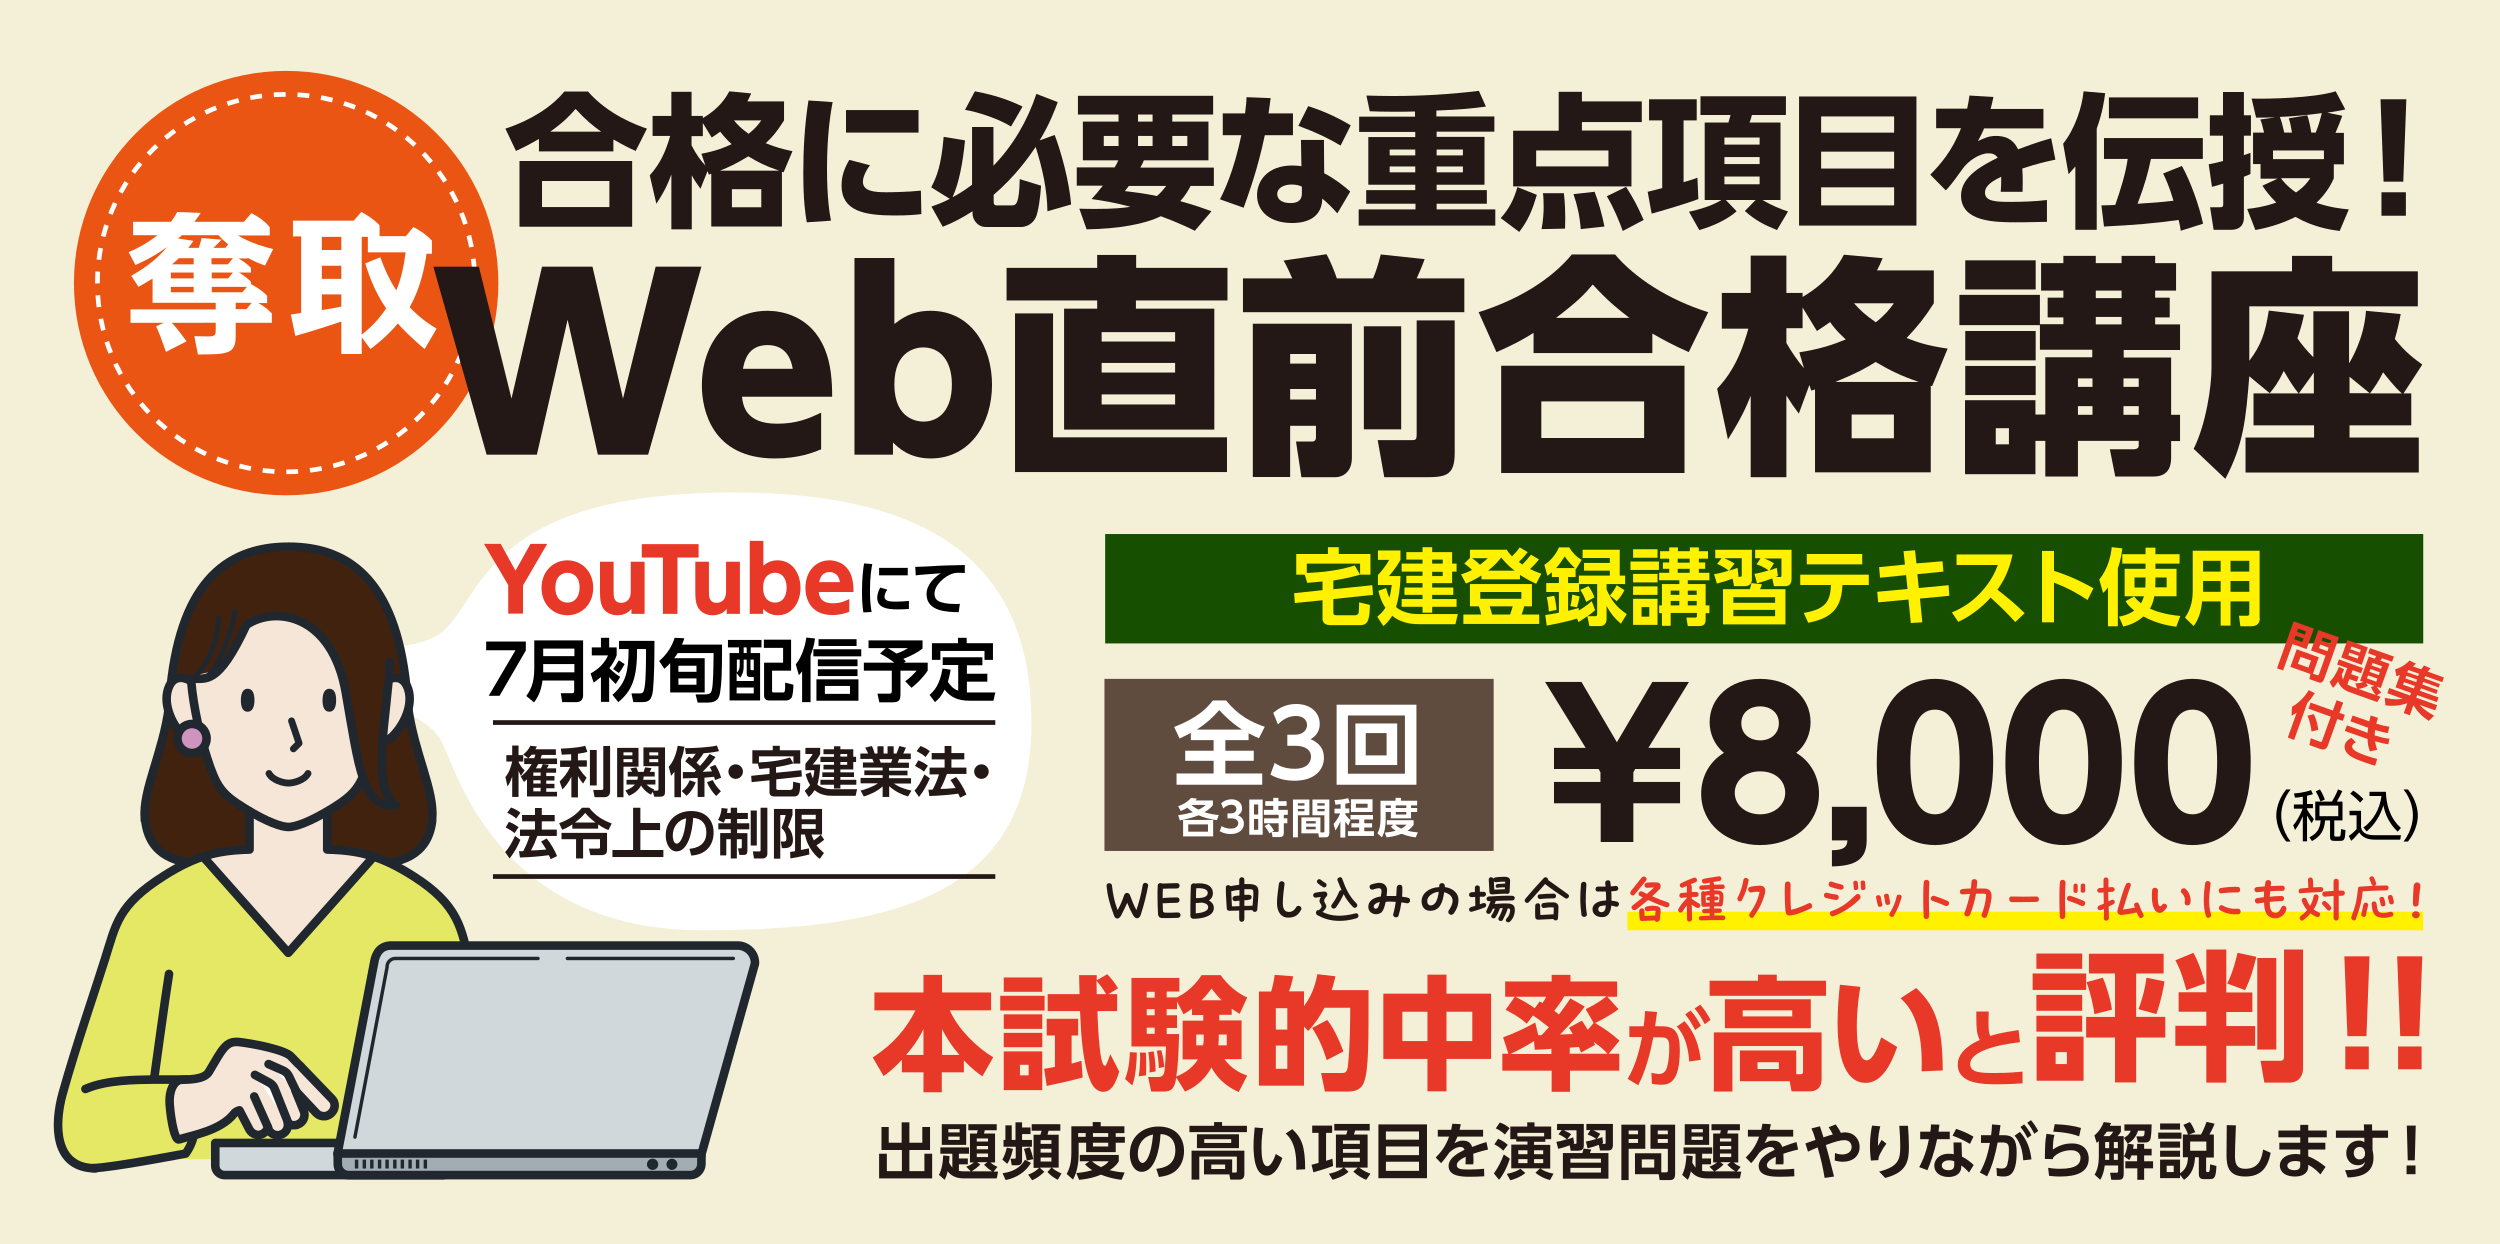 <?xml version="1.0" encoding="utf-8"?>
<!-- Generator: Adobe Illustrator 27.3.1, SVG Export Plug-In . SVG Version: 6.00 Build 0)  -->
<svg version="1.1" id="レイヤー_1" xmlns="http://www.w3.org/2000/svg" xmlns:xlink="http://www.w3.org/1999/xlink" x="0px"
	 y="0px" width="1065px" height="530px" viewBox="0 0 1065 530" style="enable-background:new 0 0 1065 530;" xml:space="preserve">
<style type="text/css">
	.st0{fill:#F4EFD7;}
	.st1{fill:#174F00;}
	.st2{fill:#231815;}
	.st3{fill:#604C3F;}
	.st4{fill:#E83828;}
	.st5{fill:#FFFFFF;}
	.st6{fill:#FFF100;}
	.st7{fill:#EA5514;}
	.st8{fill:none;stroke:#FFFFFF;stroke-width:2;stroke-miterlimit:10;stroke-dasharray:5.049,5.049;}
	.st9{fill:#40220F;}
	.st10{fill:none;stroke:#21272E;stroke-width:3.662;stroke-linecap:round;stroke-linejoin:round;stroke-miterlimit:10;}
	.st11{fill:#E4E865;}
	.st12{fill:#F6E6D7;stroke:#21272E;stroke-width:3.662;stroke-linecap:round;stroke-linejoin:round;stroke-miterlimit:10;}
	.st13{fill:#FFFFFF;stroke:#21272E;stroke-width:3.662;stroke-linecap:round;stroke-linejoin:round;stroke-miterlimit:10;}
	.st14{fill:#F6E6D7;}
	.st15{fill:#21272E;}
	.st16{fill:none;stroke:#21272E;stroke-width:2.929;stroke-linecap:round;stroke-linejoin:round;stroke-miterlimit:10;}
	.st17{fill:none;stroke:#21272E;stroke-width:2.197;stroke-linecap:round;stroke-linejoin:round;stroke-miterlimit:10;}
	.st18{fill:#CE93BF;stroke:#21272E;stroke-width:3.662;stroke-linecap:round;stroke-linejoin:round;stroke-miterlimit:10;}
	.st19{fill:#D1D8DB;stroke:#21272E;stroke-width:3.662;stroke-linecap:round;stroke-linejoin:round;stroke-miterlimit:10;}
	.st20{fill:#D1D8DB;}
	.st21{fill:none;stroke:#21272E;stroke-width:1.465;stroke-linecap:round;stroke-linejoin:round;stroke-miterlimit:10;}
	.st22{fill:#A2ADB3;}
	.st23{fill:none;stroke:#21272E;stroke-width:1.465;stroke-linejoin:round;stroke-miterlimit:10;}
	.st24{fill:none;stroke:#231815;stroke-width:2;stroke-miterlimit:10;}
</style>
<g>
	<rect class="st0" width="1065" height="530"/>
	<rect x="470.8" y="227.5" class="st1" width="561.5" height="46.6"/>
	<g>
		<path class="st2" d="M270.8,64.3c-2.5-1.1-4.8-2.2-9.5-4.9v5.1h-31.7v-5.3c-3,1.7-5.2,3-9.8,5.1l-4.5-9.5
			c10.8-3.5,19.8-9.3,25.1-15.8h10.1c8.7,10,21.2,14.5,25.1,15.8L270.8,64.3z M269.3,68.6v28h-48v-28H269.3z M259.6,77.1h-28.7v11.1
			h28.7V77.1z M256.1,56.1c-3.5-2.5-6.5-4.9-10.9-9.7c-2.5,2.9-4.8,5.4-10.8,9.7H256.1z"/>
		<path class="st2" d="M334,43.3v8c-3.2,5.1-5.1,7.2-7.8,9.7c4.2,1.7,7,2.5,11.4,3.4l-3.8,9l-0.7-0.2v23.3H303V74l-1,0.4l-0.6-1.5
			l-3,7.5c-1.5-2.1-2.4-3.3-3.7-5.7v23H286V74.3c-1.2,3.3-2.5,6.6-6.4,12.5l-2.8-12.1c4.6-5.2,6.7-10,8.7-16.8h-7.5v-8.5h8V39.1h8.6
			v10.3h4.8v0.9c7.4-4.3,10-9.1,11.3-11.4l9.3,0.9c-0.6,1.4-0.9,2-1.6,3.4H334z M298.8,65.5c6.7-1.3,9.9-2.7,12.9-4.1
			c-1.7-1.5-2.8-2.7-4.9-5.3c-1.5,1.1-2.3,1.6-3.6,2.5l-3.8-6.2V58h-4.8v3.9c2,4,4.2,6.9,5.9,8.6L298.8,65.5z M331.9,72.7
			c-6.2-2.1-9.1-3.7-13.1-6.1c-5.5,3.3-8.3,4.6-12.1,6.1H331.9z M324.3,80.6h-12.5v7.7h12.5V80.6z M312.7,51.3
			c1.6,2,2.9,3.3,6.2,5.7c2.8-2.2,4.2-4,5.4-5.7H312.7z"/>
		<path class="st2" d="M354.7,43.5c-0.7,3.6-2.4,13.2-2.4,28.4c0,12.4,1.1,19.1,1.7,22.1l-10.3,0.7c-0.6-3.2-1.5-9.1-1.5-21
			c0-10.4,0.6-20.6,2.2-30.9L354.7,43.5z M370.6,70.4c-2.1,2.8-3,5.4-3,7c0,4,4.6,4.5,10,4.5c1.9,0,9.4-0.1,14.7-0.7l0.2,10
			c-2.3,0.3-5.8,0.6-11.3,0.6c-13.1,0-22.7-1.9-22.7-12.8c0-2.2,0.3-5.9,3.3-10.9L370.6,70.4z M391.3,46.9v9.6h-30.9v-9.6H391.3z"/>
		<path class="st2" d="M446.2,90c-0.1-9.3-2.2-18.5-5-27.4c-3,4.4-8.6,12.4-17.9,20.4v2.8c0,1.6,0.6,1.7,1.6,1.7h6.2
			c1.7,0,3.1-0.6,3.3-11.2l9.1,2.8c-0.3,4.9-1.2,11.4-2.3,13.6c-2,4-5.9,4-6.2,4h-15.1c-3.5,0-5.6-3.2-5.6-5.7V90
			c-4.4,2.8-8.3,4.9-12.7,6.6l-4.8-8.6c2-0.7,4.6-1.6,7.8-3.3l-7.9-4.9c2.5-4.8,4.3-9.6,5.3-21.5l9.1,1.5c-0.9,9.3-2.5,18-5.3,24.2
			c1.4-0.7,4.3-2.3,8.3-5.3V54.1h9.1v16.5c8.4-8.6,14.5-19.2,18.3-30.6l9.1,3.5c-1.2,3.3-3.5,9.4-7.7,16.3l6.4-2.3
			c2.8,7.4,6.2,19.8,7,29.6L446.2,90z M415.3,38.9c11,2,17.6,5.2,20.3,6.5l-4.9,8.5c-4.9-3.1-13.9-6.2-19.6-7.1L415.3,38.9z"/>
		<path class="st2" d="M474.8,71.4c0.6-1,1.4-2.5,1.6-3.1h-15.1V51.8h15.2v-3h-17.3v-8h57.6v8h-17.4v3h15.4v16.5h-27.5
			c-0.4,0.9-0.6,1.5-1.5,3.1h31.3v7.8h-9.9c-0.9,1.7-2,3.8-4.4,6.5c7,1.9,10.8,3.4,13.3,4.3l-7.1,8.3c-2.5-1.2-6.7-3.3-14.5-6.2
			c-6.5,3.3-17.9,5.4-31.6,5.6l-3.1-8.8c3.1,0.1,4.4,0.1,7,0.1c7.5,0,11.7-0.4,14.8-0.9c-6.9-1.9-12.4-2.7-16.6-3.3
			c1.4-1.5,2.9-3.2,4.8-5.7h-11.1v-7.8H474.8z M470.2,62.2h6.3v-4.3h-6.3V62.2z M480.9,79.2c-0.6,0.7-0.7,1-1.7,2.2
			c3.3,0.4,7.8,0.9,13.7,2.1c2-1.8,2.9-3,3.9-4.3H480.9z M484.8,51.8h6.2v-3h-6.2V51.8z M484.8,62.2h6.2v-4.3h-6.2V62.2z
			 M499.4,62.2h6.4v-4.3h-6.4V62.2z"/>
		<path class="st2" d="M550.8,48.3v9.3h-12c-2.9,14-6.5,23.8-9,30.9l-10.1-3.6c1.7-3.3,5.9-11.9,9.1-27.3h-7.9v-9.3h9.5
			c0.4-3.6,0.6-4.9,0.6-6.9l10.3,0.4c-0.4,2.7-0.5,3.4-0.9,6.5H550.8z M564.1,73.8c3.8,1.9,8.5,5.4,11.1,7.8l-5.5,9.3
			c-2.7-3.1-4.6-4.8-6.4-6.3C563.1,95,552.6,95,550.4,95c-9.1,0-14.9-4.7-14.9-11.9c0-6,4.4-12.6,15.1-12.6c1.7,0,3,0.2,3.8,0.3
			l-0.2-11.2h9.8L564.1,73.8z M554.6,79.5c-0.9-0.4-2.2-0.9-4.3-0.9c-3,0-6.2,1.2-6.2,4.1c0,1.2,0.7,3.8,5.7,3.8
			c1.9,0,4.8-0.4,4.8-4.1V79.5z M571.1,62c-5.1-3-9.9-5.4-18-8.4l4.2-8.4c5.1,1.7,10.7,3.8,18.1,8.2L571.1,62z"/>
		<path class="st2" d="M612,49.6h24.6v6.5H612v2.2h20.4v20.4H612v2.3h21.4v5.8H612v2.4h25v6.9h-58.2v-6.9h24.2v-2.4H582v-5.8h20.9
			v-2.3h-20V58.4h20v-2.2H579v-6.5h23.8v-2.2c-3.8,0.1-6.1,0.1-9.3,0.1c-4.3,0-7.1-0.1-10-0.2l-1.4-6.7c3.6,0.1,6.8,0.2,11.2,0.2
			c12.3,0,24.5-0.7,36.7-2.2l3,6.7c-6,0.8-10.6,1.3-21.1,1.7V49.6z M602.9,63.7H592v2.5h10.9V63.7z M602.9,70.9H592v2.5h10.9V70.9z
			 M623.2,63.7H612v2.5h11.2V63.7z M623.2,70.9H612v2.5h11.2V70.9z"/>
		<path class="st2" d="M639.3,92.9c3.6-3.9,5.7-8.1,7.1-13.2l8.3,3.3c-1.9,6.4-3.6,10.7-7.5,15.8L639.3,92.9z M699.4,52h-25.5v3.6
			H695v23.8h-50.4V55.7H664V39.1h9.9v4.1h25.5V52z M685.2,64.1h-30.8v6.8h30.8V64.1z M656.7,97.6c0.7-3.4,0.9-7.8,0.9-9.1
			c0-2.7-0.1-4.9-0.3-6.2h8.9c0.5,3.6,0.6,8.5,0.6,10.5c0,1.4-0.1,3.6-0.1,4.6L656.7,97.6z M673.4,97.6c-0.5-6.2-1.6-10.6-3.1-14.9
			l9-1c1.5,3.8,3.2,9.7,4.2,14.8L673.4,97.6z M691.3,98.4c-1.3-3.7-4-10.3-6.8-14.8l8.2-4c3.5,5.5,4.6,7.7,7.5,14.1L691.3,98.4z"/>
		<path class="st2" d="M701.9,81.7c1.4-0.3,3.6-0.9,6.2-1.6V51.3h-5.6v-9h20.3v9h-5.6v26.3c3.8-1.1,4.3-1.3,5.9-1.9l0.4,9.1
			c-6.1,2.3-16.9,5.4-19.9,6.2L701.9,81.7z M719.5,90.2c9-1.9,13.2-4.6,13.8-5h-7.1v-33h10.1c0.3-0.9,0.7-2.4,0.9-3.2h-12.8V41h36.4
			V49h-14.5c-0.2,1.1-0.6,2.2-1,3.2h13.2v33h-7.7c3.9,2.3,7.6,3.8,10.9,4.9L757,98c-5.9-2.4-9.1-4.1-13.7-8.1l4.6-4.7h-12.7l4.6,4.8
			c-3.9,3.5-10.2,6.4-15.9,8L719.5,90.2z M734.6,58.6v3h15v-3H734.6z M734.6,66.9v3h15v-3H734.6z M734.6,75.2v3.3h15v-3.3H734.6z"/>
		<path class="st2" d="M816.4,41.1v55h-50v-55H816.4z M775.8,56.5h31.1v-6.9h-31.1V56.5z M775.8,64.6v7.2h31.1v-7.2H775.8z
			 M775.8,79.8v7.7h31.1v-7.7H775.8z"/>
		<path class="st2" d="M870.5,46.4v8.3h-25.3c-0.7,1.9-1.3,2.9-2.6,5.4c2.6-1.2,4.6-2.2,7.6-2.2c5.8,0,8.1,2.8,9.5,5.7
			c2-0.7,8.4-3.2,14.1-4.7l1.8,9.1c-4.7,1-8,1.8-14.1,3.8c0.1,1.4,0.3,4.3,0.1,9.9h-9.3c0.3-3.5,0.2-5.7,0.2-6.4
			c-2.8,1.4-6.9,3.4-6.9,6.7c0,3.8,4.5,4,10.9,4c4.8,0,10.7-0.2,15.5-0.8v9.3c-9.2,0.2-11.1,0.2-13.3,0.2c-9.3,0-23.3-0.3-23.3-11.4
			c0-8.3,9.6-13.1,15.6-16.1c-0.8-1.4-2.3-1.9-3.9-1.9c-3.6,0-8.5,3-11.1,6.7c-4.8,6.8-6.2,8.2-7.1,9.1l-6.6-6.7
			c4.1-4.2,9.3-9.9,13.1-19.8h-10.6v-8.3H838c0.5-2.3,0.7-3.5,1-5.6l10.2,0.6c-0.6,2.8-0.8,3.6-1.2,5.1H870.5z"/>
		<path class="st2" d="M884.1,70.9c-0.9,1.1-1.5,1.7-2.9,3.3l-2.3-13c4.9-6.1,8.1-15.5,8.7-22.3l9.2,0.8c-0.4,2.9-1,7.9-3.6,15.1
			v43.1h-9.1V70.9z M929,98.3c-0.2-1.4-0.4-2.6-0.9-4.6c-10.7,1.5-19.5,2.2-31.8,2.8l-1.1-9c3.3-0.1,4.6-0.1,5.9-0.2
			c2.3-6.6,4.4-13.3,5.3-19.6h-10.1v-8.9h42.1v8.9h-22.1c-1.2,5.8-2.6,10.9-5.7,19.1c4.6-0.3,10.9-0.7,15.3-1.3
			c-1.7-5.9-3.4-9.5-4.4-11.6l8-3.2c3.6,6.4,7.4,17,9,24.6L929,98.3z M936.4,41.5v8.9h-38v-8.9H936.4z"/>
		<path class="st2" d="M940.9,70c1.3-0.2,2.4-0.5,6.1-1.4V57.8h-5.6v-8.7h5.6v-9.9h8.9v9.9h3v8.7h-3v8.3c0.2-0.1,2.2-0.7,2.8-1v9
			c-0.8,0.4-1.2,0.6-2.8,1.2v17.5c0,3.1-1.8,5.1-5.4,5.1h-7.5l-1.5-9.6h3.9c1.5,0,1.7-0.2,1.7-1.5v-8.6c-2.5,0.8-3.6,1.1-4.8,1.4
			L940.9,70z M963,69.9h-3.2V56.5h4.7c-0.7-3-1-4.1-1.6-5.6l6.4-0.9c-3.8,0.1-6,0.1-8.2,0.1l-1.9-8.1c6.6,0.2,26.6-0.2,35.8-3.1
			l4.1,7.7c-1.4,0.4-3.2,0.7-7.7,1.4l6.4,1.3c-0.6,1.9-2.2,5.8-2.9,7.3h3.6v13.4h-4.3v6c-0.9,2-2.7,5.9-7.4,10.4
			c5.9,2,10.4,2.5,13.8,2.8l-3.9,9.2c-3.8-0.5-11.2-1.6-18.8-6c-7.1,3.5-13,4.8-17.1,5.6l-3.5-9c2.9-0.3,7.3-0.9,12.4-2.7
			c-3-3-4.7-5.3-5.9-7.2l6.5-3H963V69.9z M990,67.8v-3.7h-21.7v3.7H990z M976.4,56.5c-0.7-4-0.9-4.6-1.4-6.1l7.9-1.3
			c0.8,2.3,1.3,4.9,1.7,7.4h1.9c1.3-3.2,2.2-6.7,2.6-8.3c-7,0.9-12.2,1.4-17.9,1.6c0.7,1.7,1.1,3.2,1.9,6.7H976.4z M971.7,75.9
			c0.3,0.5,2.2,3.2,6.4,6.1c3.6-2.5,5-4.5,6.1-6.1H971.7z"/>
		<path class="st2" d="M1025.1,42.3l-1.3,35.1h-8.4l-1.3-35.1H1025.1z M1014.5,81.9h10.4v10h-10.4V81.9z"/>
	</g>
	<rect x="470.5" y="289.2" class="st3" width="165.8" height="73.3"/>
	<g>
		<path d="M973.9,358.5c-3.4-4.3-4.2-8.6-4.2-11.1s0.8-6.8,4.2-11.1h1.9c-2.5,3.2-4,7.1-4,11.1c0,0.9,0,5.9,4,11.1H973.9z"/>
		<path d="M982.8,342.5h2.5v1.8h-2.5v0.5c1.3,2.2,2.1,3.2,2.9,4.1l-0.9,1.8c-1-1.4-1.8-3-2-3.3v11H981v-10.7c-1,2.2-1.6,3.6-3.3,5.9
			l-0.8-2c2.1-2.5,3.5-5.6,4-7.1h-3.7v-1.8h3.8v-3.3c-1.6,0.3-2.5,0.4-3.3,0.4l-0.5-1.8c0.8,0,4.2-0.3,7.3-1.4l0.8,1.7
			c-0.6,0.2-1.1,0.4-2.5,0.7V342.5z M997.9,349.5h-3.5v6.2c0,0.5,0.1,0.7,0.8,0.7h1.1c0.5,0,0.6-0.2,0.7-0.4
			c0.2-0.5,0.2-2.1,0.3-2.8l1.9,0.4c-0.3,3.8-0.3,4.6-2.2,4.6h-2.6c-1,0-1.8-0.1-1.8-1.7v-7h-2.1c-0.4,4.5-2,6.8-5.6,8.8l-1.1-1.6
			c3-1.5,4.5-3.4,4.8-7.2h-2.3v-8h7.1c1.5-2.5,2.4-4.6,2.6-5.2l1.8,0.7c-0.8,1.9-1.5,3-2.3,4.5h2.4V349.5z M988.5,341.4
			c-0.6-1.7-1-2.6-2-4.3l1.8-0.8c0.4,0.6,1.1,1.8,2.1,4.3L988.5,341.4z M996.1,343.2h-8v4.5h8V343.2z"/>
		<path d="M1005.8,345.6v6.9c0.5,2.6,3,3.3,5.6,3.3h11.4l-0.3,1.9h-10.8c-4.5,0-5.9-2-6.7-3.1c-0.6,0.7-1.8,2.3-3.4,3.6l-1-2.1
			c0.6-0.4,2-1.4,3.3-2.9v-5.9h-3v-1.9H1005.8z M1005.4,341.9c-0.8-0.9-1.9-2.1-4.2-3.8l1.3-1.3c1.5,1,2.9,2.1,4.3,3.6L1005.4,341.9
			z M1006.8,352.5c4.4-3,7.1-8.3,7.7-13.4h-5.1v-1.8h7c0.1,4.6,1.3,10.9,6.4,15.4l-1.4,1.6c-4-3.9-5.3-7.7-6.1-11.2
			c-1.2,4.3-3.7,8.2-7.1,11.1L1006.8,352.5z"/>
		<path d="M1023.9,358.5c4-5.2,4-10.2,4-11.1c0-4.1-1.5-7.9-4-11.1h1.9c3.4,4.3,4.2,8.6,4.2,11.1s-0.8,6.8-4.2,11.1H1023.9z"/>
	</g>
	<g>
		<path class="st4" d="M384.2,451.5c-3.9,4.1-6.2,5.8-7.8,6.9l-4.6-7.9c9.2-6.1,14.3-12.4,18.2-20.1h-17.5v-7.6h20.9v-7.5h7.9v7.5
			h20.9v7.6h-17.6c3.4,7.8,11.3,15.7,18.5,20l-4.6,8.1c-1.6-1.1-4.2-2.9-7.9-6.8v5.1h-9.4v8.5h-7.8v-8.5h-9.2V451.5z M393.4,449.4
			v-11c-1,2-2.8,5.7-7.4,11H393.4z M408.7,449.4c-3.5-4.1-5.3-7-7.4-11v11H408.7z"/>
		<path class="st4" d="M445,424.2v6.3h-18.9v-6.3H445z M444,416.4v6.1h-16.4v-6.1H444z M444,432.1v6.2h-16.4v-6.2H444z M444,440v6.1
			h-16.4V440H444z M444,447.9v16.5h-16.4v-16.5H444z M438.2,453.6h-3.7v4.5h3.7V453.6z M461.2,459c-3.4,1-11.3,2.8-15.3,3.6
			l-1.1-7.3c2.1-0.3,2.5-0.4,4.6-0.8v-13.4h-3.5V434h13.4v7.1h-2.8v12c1.5-0.4,1.9-0.5,4.2-1.2L461.2,459z M471.7,415
			c1.7,1.8,2.9,3.3,4.6,6l-4.1,2.5h3.7v7.2h-8.4c0.1,2.9,0.7,23.3,3.1,23.3c0.6,0,0.7-0.3,2.4-4.9l3.8,7.4c-1.6,5.1-3.2,8.6-6.9,8.6
			c-1.7,0-4-1.2-5.3-4.4c-3.6-8.3-4.1-21.2-4.5-30h-13.8v-7.2h13.6c-0.1-5.4-0.2-6.1-0.2-8.1h7.5v2.2L471.7,415z M471.2,423.5
			c-2-3.3-2.5-3.8-4.1-5.7c0,0.8,0.1,4.8,0.1,5.7H471.2z"/>
		<path class="st4" d="M484.3,448.4c-0.1,3.6-0.3,9.2-1.9,14l-3.1-2.7c1.9-5,2-10,2-11.5L484.3,448.4z M524.7,432.3h-5.3v2.4h9.5
			v16.5h-7.3c3.3,4.6,7.7,6.3,9.7,7l-3.6,7c-2.1-0.9-8.2-3.8-11.6-10.5c-3.8,6.9-8.8,9.2-11.3,10.3l-3.7-6c-0.8,5.2-2.3,6-5.7,6h-5
			l-1.3-6.2h4.1c0.8,0,2.1,0,2.7-1.7c0.4-1.3,0.8-9.1,0.8-11.3H482v-29.2h20.4v5.8H497v2.5h4.4c2-1,6.7-3.6,10.5-9.5h8.1
			c2.9,4.2,7.2,7.8,11.3,9.5l-3.2,7c-0.9-0.6-1.7-1-3.4-2.2V432.3z M488.1,448.4c0.1,0.8,0.2,3.7,0.2,4.9c0,1.5-0.1,3.9-0.1,4.8
			l-3.1,0.4c0.4-2.3,0.6-5.9,0.6-8.2c0-0.4-0.1-1.3-0.1-1.9H488.1z M488.5,422.5v2.5h3.4v-2.5H488.5z M488.5,429.9v2.6h3.4v-2.6
			H488.5z M488.5,437.8v2.6h3.4v-2.6H488.5z M491.5,447.9c0.3,1.6,0.8,5.4,0.8,8.5l-2.6,0.5c0.2-2.4-0.2-6.7-0.5-8.7L491.5,447.9z
			 M494.7,447.4c0.4,1.4,1,3.9,1.3,7.1l-2.3,0.5c-0.2-3.1-0.3-4.3-0.9-7.4L494.7,447.4z M507.8,429.7c-1.4,1-2.2,1.6-3.6,2.4
			l-2.8-5.5v3.3H497v2.6h4.4v5.4H497v2.6h5.3c-0.3,9.2-0.4,12.7-1.2,18.1c1.4-0.6,6.2-2.4,9.2-7.3h-6.5v-16.5h8.8v-2.4h-4.8V429.7z
			 M512.5,445.3c0.3-1.6,0.3-2.2,0.3-4.6h-3.2v4.6H512.5z M520.4,426.1c-2.1-2.1-3.2-3.6-4.3-5c-1.1,1.5-1.8,2.6-4.2,5H520.4z
			 M522.6,445.3v-4.6h-3.4c0,2,0,3-0.2,4.6H522.6z"/>
		<path class="st4" d="M568.9,415.9c-0.7,2.9-1,4.1-1.6,5.9h15.7c0,21.5,0.1,33.8-1.9,39.1c-0.5,1.5-1.9,4.1-6.6,4.1h-10.1l-1.6-7.9
			h8.6c1.4,0,2.5,0,2.8-3c0.9-7.4,1-19.3,1-24.8h-11c-1.3,2.5-3,5.6-6.9,9.9l-1.8-1.9v25.2h-19.2v-40.1h5.2c0.6-1.9,1.3-5,1.5-7.1
			l7.9,0.6c-0.6,2.9-0.9,4.1-1.8,6.4h6.4v6.3c2.8-3.8,4.6-7.7,5.7-13.6L568.9,415.9z M548.4,429.5h-4.9v9.1h4.9V429.5z M548.4,445.4
			h-4.9v9.9h4.9V445.4z M565.2,451.6c-1.8-5.7-3.4-9.2-6.2-13.7l6.4-3.4c1.5,1.9,3.8,5.2,6.9,13.4L565.2,451.6z"/>
		<path class="st4" d="M608.1,423.3v-8.1h8.1v8.1h19v27.8h-19v13.8h-8.1v-13.8h-18.8v-27.8H608.1z M608.1,431h-10.7v12.5h10.7V431z
			 M627.2,431h-11v12.5h11V431z"/>
		<path class="st4" d="M642.6,448.9l-2.3-7c4.5-1.6,9.3-3.8,13.7-6.3l1.3,5.4h1.4c0.7-0.7,1.4-1.5,3.1-3.4c-3.6-2.8-5.1-4-6.8-5
			l-2.6,3.5c-3.4-3.1-7.1-4.9-9-5.9l3.9-5.6h-4.1v-6.5h19.8v-2.8h8v2.8h19.9v6.5h-4.2l4.8,5.3c-4,3.1-9.4,5.6-10,5.9
			c4.9,3,6.2,3.9,10.4,7.5l-4.6,5.6h4.5v7.2h-21v9h-7.8v-9H640v-7.2H642.6z M660.9,448.9v-2.1c-0.4,0.1-6.4,0.4-7.1,0.4l-0.3-3.7
			c-3.2,2.1-6.6,3.8-10,5.5H660.9z M655.9,426.6c0.4,0.2,0.8,0.5,1.2,0.7c1-1.5,1.2-1.9,1.6-2.7h-13.1c2.6,1.4,5.5,2.9,8.2,4.9
			L655.9,426.6z M675.1,428.8c-2.5,3.4-4.7,5.9-10.5,11.9l5.4-0.2c-0.5-0.9-0.9-1.6-1.6-2.7l5.5-3c0.8,1.2,1.1,1.6,2.5,3.9l2.5-2.9
			l-3.4-5.9c0.9-0.4,5.1-2.4,8.9-5.5h-18c-1.5,2.6-2.5,3.9-4.3,6.2c1.2,0.9,1.5,1.2,2,1.6c2.4-3.2,3.7-5.1,4.9-6.9L675.1,428.8z
			 M668.7,448.9h16.1c-1-1.2-2.4-2.5-5.9-5.1c0.2,0.4,0.4,0.9,0.6,1.3l-6,3.3c-0.4-1.2-0.5-1.5-0.9-2.4c-0.6,0.1-3.4,0.2-3.9,0.3
			V448.9z"/>
		<path class="st4" d="M693.4,459.6c3.8-6.5,5.2-13.4,6.1-17.8l-5.4,0v-4.6h6.1c0.3-1.9,0.4-3.2,0.6-6.5l5.1,0.4
			c-0.2,1.7-0.5,3.8-0.8,6.1h2.9c5.3,0,7.6,2.4,7.6,10.1c0,13.4-4.2,14.8-7.9,14.8c-1.8,0-3.1-0.3-4-0.4l-0.2-4.7
			c1,0.2,2.2,0.5,3.2,0.5c1.8,0,2.9-0.9,3.5-3c0.7-2.6,0.9-5.6,0.9-7.9c0-2.6,0-4.8-3.5-4.7l-3.3,0c-1.3,6.7-3.1,13.9-6.4,20.4
			L693.4,459.6z M719.6,452.2c-0.6-9.6-4-13.5-5.3-14.9l3.3-2.3c4.5,5,6.2,10.6,6.9,16.5L719.6,452.2z M720.2,430.5
			c1.9,2.1,3.1,4.1,4.4,6.5l-2.5,1.8c-1.4-2.8-2.4-4.4-4.2-6.7L720.2,430.5z M724.3,428c1.8,2,2.8,3.6,4.4,6.5l-2.5,1.8
			c-1.4-2.8-2.4-4.3-4.3-6.7L724.3,428z"/>
		<path class="st4" d="M777.9,424.2h-49.6v-6.4h20.6v-2.6h8v2.6h21V424.2z M741.2,460.7v-13.2h24v10.1h1.9c0.7,0,1-0.2,1-1.2v-10.8
			h-30.1V465h-7.9v-25.2H776v20c0,3.8-2.5,5.1-4.8,5.1h-8l-0.8-4.3H741.2z M771.4,438h-36.6v-12.3h36.6V438z M763.5,430.4h-21.1v2.6
			h21.1V430.4z M757.8,452.5h-9.1v2.9h9.1V452.5z"/>
		<path class="st4" d="M792.5,420.4c-0.6,3.6-1.5,9.8-1.5,16.6c0,4.5,0.2,14.7,4.2,14.7c2.6,0,4.8-5.5,6.2-9.8l6.8,4.1
			c-2.7,7.9-6.8,15.3-13.4,15.3c-10.6,0-12-16.1-12-25.6c0-6,0.6-12.6,1-16.2L792.5,420.4z M818.6,456.4c0.3-8.5-0.1-23.8-9-31.1
			l6.7-4.4c6.9,6.6,11.3,13.5,11.3,35.1L818.6,456.4z"/>
		<path class="st4" d="M860.5,444c-3,0.3-21.2,2.4-21.2,9.3c0,3.6,4.2,3.8,10.4,3.8c6.1,0,9.9-0.4,11.9-0.6v5
			c-2.1,0.1-5.2,0.4-10.5,0.4c-6.1,0-17.1,0-17.1-8.4c0-6.1,7-9.4,9.4-10.5c-1.4-2.3-1.5-5.2-1.5-12.1h5.3c0,1.1-0.1,2.4-0.1,4.3
			c0,3.3,0.1,4.9,0.8,6.1c2.1-0.7,4.8-1.4,12-2.5L860.5,444z"/>
		<path class="st4" d="M888.7,414.7v7h-22.8v-7H888.7z M887,406.2v6.5h-19.5v-6.5H887z M887,423.8v6.8h-19.5v-6.8H887z M887,432.7
			v6.8h-19.5v-6.8H887z M887.6,441.6v18.8h-20v-18.8H887.6z M880.5,448.2h-4.8v5.1h4.8V448.2z M901,461.1V442h-12.3v-8.8H901v-18.5
			h-11.1v-8.4h31.8v8.4H910v18.5h12.4v8.8H910v19.1H901z M892.2,432c-0.4-3.7-1.9-9.8-3.3-13.6l6.9-1.9c1.3,2.8,3.2,8.8,3.9,13.6
			L892.2,432z M911,429.9c1.9-4.9,2.9-9.6,3.4-13.4l7.7,1.6c-0.4,2.2-1.3,7.8-3.5,13.9L911,429.9z"/>
		<path class="st4" d="M934.4,405.9c2.9,5.3,4.5,11.4,5,13l-8,2.9c-2.3-8.5-3.8-11.1-4.7-12.7L934.4,405.9z M939.9,404.5h8.5v18.3
			h11.1v8.3h-11.1v6h12.3v8.4h-12.3v15.7h-8.5v-15.7h-13.2V437h13.2v-6h-11.8v-8.3h11.8V404.5z M961.2,407.6
			c-1.6,6.3-2.3,8.9-4.8,14.2l-7.6-2.8c2.7-5.4,3.9-11.2,4.4-13.1L961.2,407.6z M961.6,408.1h8.1v39h-8.1V408.1z M973.1,404.5h8
			v50.7c0,2.5-1.3,6-6,6h-10.5l-1.6-9.3h8.5c1.3,0,1.5-1.1,1.5-1.6V404.5z"/>
		<path class="st4" d="M1009.4,407.4l-1.3,34h-8.1l-1.3-34H1009.4z M999.1,445.8h10v9.7h-10V445.8z"/>
		<path class="st4" d="M1031.9,407.4l-1.3,34h-8.1l-1.3-34H1031.9z M1021.6,445.8h10v9.7h-10V445.8z"/>
	</g>
	<g>
		<path class="st5" d="M507.2,312.3c-2.1,1.1-3.5,1.7-4.7,2.3l-2.3-4.9c10-3.9,13.9-8,16.5-11.3h5.6c5.1,6.3,10.7,9.3,16.5,11.2
			l-2.5,4.9c-1.1-0.5-2.5-1.1-4.4-2.1v2.9H522v4.5h12.1v4.3H522v5.4h15.7v4.8h-36.5v-4.8H517v-5.4h-12.1v-4.3H517v-4.5h-9.7V312.3z
			 M529.1,310.8c-5-3.2-8.3-6.8-9.7-8.3c-2.7,3.1-5.5,5.7-9.6,8.3H529.1z"/>
		<path class="st5" d="M543,325c1,0.7,3.7,2.5,8.5,2.5c5.3,0,7-2.8,7-5.2c0-2.5-2-4.6-6.8-4.6h-3.3V313h3.1c3.9,0,5.3-2.3,5.3-4.1
			c0-2.8-2.5-3.9-4.7-3.9c-3.1,0-5.7,1.5-7.7,3.6l-2-4.9c2.8-2.5,6.1-3.8,9.8-3.8c5.7,0,10,3.3,10,8.5c0,4.2-2.8,5.8-3.9,6.5
			c1.7,0.7,5.7,2.6,5.7,8c0,4.4-3.3,9.7-12.6,9.7c-5.5,0-8.9-1.9-10.2-2.6L543,325z"/>
		<path class="st5" d="M603.4,300.2v34.1h-34v-34.1H603.4z M574.2,304.8v24.8h24.3v-24.8H574.2z M595.2,308.2v17.7h-17.8v-17.7
			H595.2z M581.8,312.3v9.5h8.9v-9.5H581.8z"/>
	</g>
	<g>
		<path class="st5" d="M518.4,349.4c-2.7-0.4-5.4-1-7.8-2.1c-2.4,1-5.3,1.7-8,2.2l-0.7-2.2c2.2-0.3,4-0.7,6.3-1.3
			c-1.4-0.9-1.8-1.4-2.4-1.9c-0.8,0.5-1.4,0.8-2.8,1.4l-1.1-2c2.5-1,4-1.9,5.5-3.6l2.5,0.3c-0.3,0.4-0.4,0.6-0.6,0.8h7.4v2
			c-0.7,0.9-1.7,1.9-3.6,3c2.2,0.7,3.9,1,6.1,1.2L518.4,349.4z M516.9,356.3H504v-7h12.8V356.3z M514.6,351.2h-8.4v3.1h8.4V351.2z
			 M507.5,342.9c0.6,0.5,1.4,1.2,3.1,2c1.7-0.8,2.3-1.3,3-2H507.5z"/>
		<path class="st5" d="M520.4,351.9c0.5,0.3,1.7,1.1,3.9,1.1c2.4,0,3.2-1.3,3.2-2.3c0-1.1-0.9-2.1-3.1-2.1h-1.5v-2.1h1.4
			c1.8,0,2.4-1,2.4-1.9c0-1.2-1.1-1.8-2.1-1.8c-1.4,0-2.6,0.7-3.5,1.6l-0.9-2.2c1.2-1.1,2.7-1.7,4.4-1.7c2.6,0,4.5,1.5,4.5,3.9
			c0,1.9-1.2,2.6-1.8,2.9c0.8,0.3,2.6,1.2,2.6,3.6c0,2-1.5,4.4-5.7,4.4c-2.5,0-4-0.9-4.6-1.2L520.4,351.9z"/>
		<path class="st5" d="M537.9,340.6v15h-5.7v-15H537.9z M536,342.7h-1.8v4.3h1.8V342.7z M536,348.9h-1.8v4.6h1.8V348.9z
			 M546.9,354.8c0,1.2-0.5,1.8-1.7,1.8h-3.1l-0.4-2.2h2.5c0.3,0,0.5-0.1,0.5-0.4v-3.3h-6.2v-2.1h6.2v-1.5h-6.3v-2.1h4v-1.7H539v-2
			h3.4v-1.4h2.2v1.4h3.5v2h-3.5v1.7h4v2.1h-1.7v1.5h1.5v2.1h-1.5V354.8z M540.8,355c-0.7-1.3-1.1-1.8-2.1-3.1l1.8-1
			c0.9,0.9,1.5,1.7,2.2,3L540.8,355z"/>
		<path class="st5" d="M550.8,340.6h7v6.7h-4.9v9.4h-2.1V340.6z M552.9,342.2v1h2.8v-1H552.9z M552.9,344.6v1h2.8v-1H552.9z
			 M562.6,354.6h1.2c0.4,0,0.4-0.3,0.4-0.5v-6.8h-5.1v-6.7h7.2v14.3c0,0.6-0.2,1.8-1.4,1.8h-3l-0.3-1.7h-7.2v-6.8h8.1V354.6z
			 M556.4,349.8v1h4.1v-1H556.4z M556.4,352.2v1.1h4.1v-1.1H556.4z M561.2,342.2v1h3.1v-1H561.2z M561.2,344.6v1h3.1v-1H561.2z"/>
		<path class="st5" d="M571,342.6c-1.1,0.1-1.6,0.1-2.1,0.2l-0.4-2c0.9,0,3.4-0.1,5.8-0.8l0.7,1.9c-0.5,0.2-0.8,0.3-1.9,0.5v2h1.7v2
			h-1.7v0.5c1,1.5,1.8,2.2,2.2,2.5l-0.9,2.3c-0.7-0.8-0.9-1.2-1.3-1.7v6.8H571v-6.8c-0.7,1.6-1.4,2.8-2.1,3.8l-0.8-2.8
			c1.8-2,2.6-4,2.8-4.5h-2.4v-2h2.6V342.6z M584.9,347.2v1.9h-3.7v1.6h3.3v1.8h-3.3v1.6h4.1v2h-11.1v-2h4.8v-1.6h-3.3v-1.8h3.3v-1.6
			h-3.7v-1.9H584.9z M584.7,340.5v5.4h-9.2v-5.4H584.7z M577.6,342.4v1.7h5v-1.7H577.6z"/>
		<path class="st5" d="M588.2,341.1h6.3v-1.2h2.3v1.2h6.9v2h-2.6v1.1h2.6v1.7h-2.6v2.7h-8.6v-2.7h-2.2v3.3c0,1.5-0.1,4.8-1.6,7.5
			l-1.9-1.7c1-1.8,1.3-3.8,1.3-5.9V341.1z M593.6,351.3h-2.8v-1.9h11.4v1.9c-0.3,0.5-0.9,1.5-2.6,2.6c2,0.5,3.4,0.6,4.4,0.7
			l-0.9,2.1c-1.1-0.1-3.3-0.4-6-1.5c-2.8,1.1-5.4,1.4-6.4,1.5l-0.8-2c0.9-0.1,2.5-0.2,4.7-0.8c-1.3-0.8-1.7-1.2-2.1-1.7L593.6,351.3
			z M590.3,343.1v1.1h2.2v-1.1H590.3z M594.3,351.3c1,0.9,1.9,1.4,2.6,1.7c1.4-0.7,1.8-1.2,2.3-1.7H594.3z M594.6,343.1v1.1h4.5
			v-1.1H594.6z M594.6,345.9v1.1h4.5v-1.1H594.6z"/>
	</g>
	<g>
		<path class="st4" d="M977.1,264.7l8.6,3.1l-3.1,8.7l-6-2.1l-4,11.2l-2.6-0.9L977.1,264.7z M985.3,287l1.8,0.6
			c0.5,0.2,0.6,0,0.8-0.4l2.8-7.9l-6.2-2.2l3.1-8.7l8.8,3.1l-6.3,17.7c-0.7,2-1.9,1.7-2.6,1.4l-3.7-1.3l0.4-2.2l-8.5-3l2.7-7.5
			l9.4,3.4L985.3,287z M977.9,270.8l-0.5,1.5l3.4,1.2l0.5-1.5L977.9,270.8z M979,267.8l-0.5,1.4l3.4,1.2l0.5-1.4L979,267.8z
			 M980,279.8l-1.1,3l4.5,1.6l1.1-3L980,279.8z M988.4,274.6l-0.5,1.5l3.6,1.3l0.5-1.5L988.4,274.6z M989.5,271.5l-0.5,1.4l3.6,1.3
			l0.5-1.4L989.5,271.5z"/>
		<path class="st4" d="M1003.4,291.1c1.9,0,2.9-0.4,3.4-0.6l-1.4-0.5l3.7-10.3l2.5,0.9c0.3-0.4,0.6-0.9,0.6-1.1l-3.4-1.2l0.8-2.2
			l10.2,3.6l-0.8,2.2l-4.3-1.5c-0.2,0.4-0.4,0.7-0.7,1l3.9,1.4l-3.7,10.3l-1.7-0.6c0.5,0.9,1.2,1.7,1.9,2.5l-1.9,1.2l1.6,0.6
			l-1.4,2.3l-11.7-4.2c-3.1-1.1-4.3-2.8-5-4.6c-1.1,1.8-1.7,2.3-2.2,2.7l-1.4-2.5c0.7-0.7,2.3-2.2,4-6.4l2.2,1
			c-0.2,0.6-0.5,1.2-1,2.3c0.1,0.7,0.3,1.5,0.5,2.1l1.8-4.9l-4.3-1.5l0.8-2.2l10.2,3.7l-0.8,2.2l-3.6-1.3l-0.6,1.7l3.2,1.1l-0.8,2.1
			l-3.2-1.1l-0.8,2.3c0.5,0.3,1.2,0.6,1.8,0.9l2.3,0.8L1003.4,291.1z M1000,272.7l8.7,3.1l-2.6,7.4l-8.7-3.1L1000,272.7z
			 M1000.8,278l-0.4,1.2l4,1.4l0.4-1.2L1000.8,278z M1001.7,275.4l-0.4,1.2l4,1.4l0.4-1.2L1001.7,275.4z M1008.7,292.2
			c-1.6,0.9-3.6,1.2-4,1.3l7.4,2.6c-0.9-1-1.4-2-2.1-3.4l1.5-0.5l-3.6-1.3L1008.7,292.2z M1008.8,287.7l-0.5,1.3l4,1.4l0.5-1.3
			L1008.8,287.7z M1009.8,285l-0.4,1.2l4,1.4l0.4-1.2L1009.8,285z M1010.7,282.4l-0.4,1.1l4,1.4l0.4-1.1L1010.7,282.4z"/>
		<path class="st4" d="M1034.7,307.1c-1.1-0.7-4.2-2.7-6.6-6.7l-1.5,4.3l-2.6-0.9l1.5-4.2c-4.3,1.4-7.7,1.1-9.3,0.9l-0.3-3.2
			c4,0.8,5.8,0.7,7.7,0.4l-6.6-2.4l0.8-2.2l8.9,3.2l0.4-1.1l-6.6-2.4l1.9-5.3c-0.6,0.3-1,0.4-1.5,0.6l-0.6-2.9
			c3.7-1.3,5.2-2.8,6.1-3.8l2.8,1.3c-0.5,0.4-0.8,0.8-1.3,1.2l3.5,1.2c0.7-0.8,0.7-0.9,1.2-1.6l2.8,1.2c-0.3,0.4-1.1,1.3-1.2,1.4
			l6.9,2.5l-0.7,2l-7.3-2.6l-0.3,1l6.6,2.4l-0.5,1.5l-6.6-2.4l-0.4,1.1l6.6,2.4l-0.6,1.6l-6.6-2.4l-0.4,1.1l7.9,2.8l-0.7,2l-8.4-3
			l-0.4,1.1l8.9,3.2l-0.8,2.2l-6.6-2.3c0.9,1.1,2.3,2.4,6.1,4.6L1034.7,307.1z M1024.1,290.6l-0.4,1.1l4.6,1.6l0.4-1.1L1024.1,290.6
			z M1025.1,287.9l-0.4,1.1l4.6,1.6l0.4-1.1L1025.1,287.9z M1025.9,285.4l-0.4,1l4.6,1.6l0.4-1L1025.9,285.4z"/>
		<path class="st4" d="M978.4,303.6c-0.9,0.6-1.5,0.9-2.2,1.3l0.2-3.8c3.1-1.8,5.6-4.5,7.1-7.1l2.6,1.3c-0.6,1-1.6,2.4-3.2,4.2
			l-5.6,15.7l-2.7-1L978.4,303.6z M985.7,304.2c1.1,2.3,1.6,4.6,1.9,6.7l-2.9,0.7c-0.2-1.9-0.7-4.3-1.7-6.7L985.7,304.2z
			 M995.4,298.3l2.8,1l-1.6,4.4l2.3,0.8l-0.9,2.6l-2.3-0.8l-4,11.2c-0.7,2-2,2-3.5,1.5l-4.4-1.6l0.6-2.9l4,1.5
			c0.6,0.2,0.7-0.1,0.8-0.4l3.7-10.3l-9.5-3.4l0.9-2.6l9.5,3.4L995.4,298.3z"/>
		<path class="st4" d="M1003.6,316.2c-1,0.5-1.3,0.9-1.5,1.4c-0.6,1.6,1.9,2.9,5,4c2.7,1,4.5,1.4,5.6,1.7l-0.9,2.9
			c-1.1-0.3-2.1-0.6-5-1.6c-4.8-1.7-5.9-2.7-6.6-3.4c-1-1-1.8-2.6-1.2-4.2c0.3-0.9,1-1.8,2.7-2.7L1003.6,316.2z M1017.4,317.1
			c-1.8-0.3-3.4-0.7-5.6-1.3c0.2,1.7,0.6,2.8,0.9,3.6l-3.1,0.7c-0.9-2.1-1-4.1-1-5.3c-0.5-0.2-1-0.3-1.2-0.4l-8.5-3l0.9-2.4l7.8,2.8
			c0.3,0.1,0.6,0.3,1,0.4c0-0.1,0.1-1,0.2-2.2c-0.5-0.2-0.6-0.2-0.8-0.3l-6.7-2.4l0.9-2.5l7.1,2.5c0.3-1.2,0.4-1.7,0.6-2.5l3.1,1
			c-0.3,0.9-0.5,1.8-0.7,2.5c1.9,0.6,3.6,1,5.6,1.3l-0.7,2.7c-1.7-0.3-3.8-0.8-5.4-1.3c-0.1,0.6-0.2,1.6-0.2,2.3
			c2.4,0.7,4.3,1.2,6.3,1.4L1017.4,317.1z"/>
	</g>
	<g>
		<path class="st2" d="M662,342.2v-9.1h19.8V329l-0.8-1.4h-19v-9h13.5l-17.3-28.1h15.5l15.1,25.7l15.1-25.7h15.6l-17.3,28.1h13.5v9
			h-19.1l-0.8,1.4v4.1h19.9v9.1h-19.9v16.5h-13.9v-16.5H662z"/>
		<path class="st2" d="M774.9,338.1c0,13.2-11.3,21.9-25.1,21.9s-25.1-8.7-25.1-21.9c0-7,3.3-13.5,9.7-17.4c-4.4-3.6-6.1-8.7-6.1-13
			c0-10.3,8.5-18.5,21.5-18.5c13,0,21.5,8,21.5,18.5c0,4.3-1.7,9.5-6.1,13C771.6,324.6,774.9,331.1,774.9,338.1z M760.5,337.7
			c0-4.7-3.7-9.1-10.7-9.1c-6.7,0-10.8,4.3-10.8,9.1c0,5.3,4.7,9.2,10.8,9.2C755.7,346.9,760.5,343.2,760.5,337.7z M757.8,308.1
			c0-4.6-3.7-7.2-8-7.2c-4.2,0-8,2.5-8,7.2c0,4.8,3.9,7.3,8,7.3C754.6,315.4,757.8,312.3,757.8,308.1z"/>
		<path class="st2" d="M795.2,343.8v14.1c0,8.2-4.7,11-14.8,11.2v-6.9c5.3-0.1,6.4-1.4,6.6-4.2h-6.6v-14.3H795.2z"/>
		<path class="st2" d="M805,349.5c-5.3-8.1-5.5-19.9-5.5-24.9c0-12,2.2-19.8,5.7-25.2c4.4-6.9,11.7-10.2,19.1-10.2
			c7.4,0,14.7,3.2,19.2,10.3c5.1,8,5.6,19.1,5.6,25.1c0,9.9-1.4,18.6-5.5,25c-5.7,8.9-14.2,10.4-19.3,10.4
			C819.1,360,810.6,358.5,805,349.5z M834.8,324.6c0-13.8-3-22.3-10.5-22.3c-8,0-10.5,9.7-10.5,22.3c0,13.8,2.9,22.3,10.5,22.3
			C832.3,346.9,834.8,337.3,834.8,324.6z"/>
		<path class="st2" d="M859.8,349.5c-5.3-8.1-5.5-19.9-5.5-24.9c0-12,2.2-19.8,5.7-25.2c4.4-6.9,11.7-10.2,19.1-10.2
			c7.4,0,14.7,3.2,19.2,10.3c5.1,8,5.6,19.1,5.6,25.1c0,9.9-1.4,18.6-5.5,25c-5.7,8.9-14.2,10.4-19.3,10.4
			C874,360,865.5,358.5,859.8,349.5z M889.6,324.6c0-13.8-3-22.3-10.5-22.3c-8,0-10.5,9.7-10.5,22.3c0,13.8,2.9,22.3,10.5,22.3
			C887.2,346.9,889.6,337.3,889.6,324.6z"/>
		<path class="st2" d="M914.7,349.5c-5.3-8.1-5.5-19.9-5.5-24.9c0-12,2.2-19.8,5.7-25.2c4.4-6.9,11.7-10.2,19.1-10.2
			c7.4,0,14.7,3.2,19.2,10.3c5.1,8,5.6,19.1,5.6,25.1c0,9.9-1.4,18.6-5.5,25c-5.7,8.9-14.2,10.4-19.3,10.4
			C928.8,360,920.4,358.5,914.7,349.5z M944.5,324.6c0-13.8-3-22.3-10.5-22.3c-8,0-10.5,9.7-10.5,22.3c0,13.8,2.9,22.3,10.5,22.3
			C942,346.9,944.5,337.3,944.5,324.6z"/>
	</g>
	<path class="st5" d="M137.4,268c0,0,25.8,13.8,47.2,3.6s14.5-61.8,127.9-61.8c89.3,0,126.9,34.2,126.9,98
		c0,73.3-57.9,88.5-140.5,88.5S196,334,188.8,317.2S151.9,303.1,137.4,268z"/>
	<g>
		<path class="st4" d="M216.6,249.4l-10.4-17.7h7.1l6.3,11.4l6.4-11.4h7.1l-10.3,17.7v12h-6.3V249.4z"/>
		<path class="st4" d="M241.7,238.7c5.9,0,11,4.5,11,11.7c0,7.2-5.1,11.7-11,11.7c-5.8,0-11-4.4-11-11.7
			C230.7,243.2,235.9,238.7,241.7,238.7z M241.7,256.7c3.4,0,5.2-2.7,5.2-6.4c0-6.3-4.8-6.3-5.2-6.3c-1.8,0-5.1,1.1-5.1,6.3
			C236.5,254.1,238.4,256.7,241.7,256.7z"/>
		<path class="st4" d="M274.6,239.3v22.2h-5.6v-2.1c-0.6,0.7-2.3,2.7-6,2.7c-3.9,0-5.8-2.3-6.4-3.6c-0.8-1.7-1-3.4-1-6.7v-12.5h5.8
			V252c0,2,0,4.8,3.3,4.8c0.6,0,4-0.1,4-4.8v-12.7H274.6z"/>
		<path class="st4" d="M288.7,261.5h-6.3v-24h-9v-5.7h24.2v5.7h-9V261.5z"/>
		<path class="st4" d="M315.2,239.3v22.2h-5.6v-2.1c-0.6,0.7-2.3,2.7-6,2.7c-3.9,0-5.8-2.3-6.4-3.6c-0.8-1.7-1-3.4-1-6.7v-12.5h5.8
			V252c0,2,0,4.8,3.3,4.8c0.6,0,4-0.1,4-4.8v-12.7H315.2z"/>
		<path class="st4" d="M325,261.5h-5.6v-31.1h5.8V241c1.1-1,3-2.3,6-2.3c6.5,0,9.8,5.8,9.8,11.7c0,6.2-3.5,11.7-9.7,11.7
			c-3.6,0-5.4-2-6.2-2.7V261.5z M330.2,256.7c3.1,0,4.9-2.5,4.9-6.4c0-3.8-1.9-6.3-4.9-6.3c-1.1,0-5.1,0.4-5.1,6.3
			C325.1,256.3,329,256.7,330.2,256.7z"/>
		<path class="st4" d="M348.8,252.2c0.1,1.4,0.6,4.8,6,4.8c3.2,0,5.1-0.9,7-1.8v5.4c-1.1,0.4-3.5,1.4-7.2,1.4
			c-9.7,0-11.5-7.5-11.5-11.5c0-7,4.3-11.8,10.3-11.8c2.2,0,6.9,0.8,9.1,6.1c0.9,2.3,1.1,5,1.1,7.4H348.8z M357.8,248
			c-0.6-4.3-3.8-4.3-4.4-4.3c-3.7,0-4.3,3.5-4.4,4.3H357.8z"/>
		<path d="M371.6,240.3c-0.3,1.5-1,5.1-1,11.5c0,5,0.5,7.7,0.7,8.9l-3.5,0.2c-0.2-1.4-0.6-3.8-0.6-8.6c0-6.6,0.6-10.5,0.9-12.3
			L371.6,240.3z M378,251.2c-1,1.3-1.2,2.5-1.2,3c0,1.8,2.1,2.1,4.5,2.1c1.8,0,4-0.1,5.9-0.3v3.4c-0.9,0.1-2.5,0.2-4.7,0.2
			c-4.6,0-8.8-0.6-8.8-5c0-0.6,0.1-2.2,1.3-4.3L378,251.2z M386.7,241.9v3.2h-12.2v-3.2H386.7z"/>
		<path d="M411,244.1c-1,0-1.7-0.1-2.2-0.1c-1,0-1.9,0-2.8,0.3c-3.4,1-7.9,4.8-7.9,8.7c0,2.5,1.6,4.3,9.2,4.3c0.8,0,1.2,0,1.6-0.1
			l-0.5,3.6c-4.7-0.1-13.7-0.2-13.7-7.7c0-4.4,3.9-7.5,6.1-8.9c-2.5,0.2-8.4,0.6-10.7,0.9l-0.2-3.6c1.1,0,2.5-0.1,5.2-0.2
			c5.8-0.4,10-0.5,15.9-0.6L411,244.1z"/>
		<path d="M224,273.3v3.8l-11.2,19.3h-4.6l11.4-19.4h-12.5v-3.7H224z"/>
		<path d="M248.4,296.2c0,2.2-1.5,2.9-2.7,2.9h-6.2l-0.6-3.8h4.8c0.7,0,0.9-0.3,0.9-0.9v-4.5h-13.5c-0.4,3.4-1.5,6.7-3.6,9.3
			l-3.3-2.7c1.3-1.9,3.4-4.7,3.4-11.6v-12.1h20.8V296.2z M231.4,276.3v3.2h13.3v-3.2H231.4z M231.4,282.9v3.5h13.3v-3.5H231.4z"/>
		<path d="M262.3,291.4c-1.6-1.5-2.6-2.7-2.8-3v10.6H256v-10.6c-1.6,1.3-2.3,1.8-3.1,2.4l-1.3-3.9c1.4-0.8,5.5-3.1,7.4-7.7h-6.9
			v-3.4h3.9v-4.1h3.5v4.1h3.2v3.4c-0.8,2.1-1.7,3.7-3.1,5.4c0.1,0.2,2.2,2.3,4.6,3.8L262.3,291.4z M278.8,273c0,7-0.1,15.1-0.6,20.7
			c-0.5,5-2.1,5.4-5,5.4h-3.4l-0.8-3.7h3.1c1.7,0,2.1-0.2,2.5-2.6c0.6-3.1,0.6-12,0.6-16.3h-3.8c0,12.4-2.1,17.7-8,22.6l-2.5-3.1
			c5.8-5.1,6.8-9.8,6.9-19.5h-4.1V273H278.8z M266.1,282.9c-1,1.8-1.6,2.8-2.5,3.8l-2.4-1.7c1.3-1.6,2.1-3.3,2.4-3.7L266.1,282.9z"
			/>
		<path d="M300.2,280.4V295h-14.7v-12.5c-0.9,1-1.4,1.5-2.5,2.4l-2.2-3.3c3.1-2.6,5.5-6.2,6.6-9.9l4.1,0.2c-0.3,1-0.4,1.5-1,2.7
			h17.1c0,12.1-0.2,16.4-0.8,20.1c-0.4,2.6-1.2,4.6-5.3,4.6h-4.3l-0.9-3.5h4.3c1.7,0,2.3-0.6,2.6-1.7c0.7-2.6,0.7-10,0.8-15.9h-15.3
			c-0.1,0.2-0.7,1.2-1.5,2.2H300.2z M296.7,283.6H289v2.6h7.7V283.6z M296.7,289H289v2.7h7.7V289z"/>
		<path d="M324.4,272.6v3.2h-4.6v2.4h4v20.2h-13v-20.2h4v-2.4h-4.7v-3.2H324.4z M318.1,281h-1.3v2.7c0,3-0.9,4.2-1.5,5l-1.5-2v3.4
			h7.3v-1.7h-1.6c-1.3,0-1.4-0.8-1.4-1.5V281z M315.1,281h-1.2v5.5c1-0.8,1.2-2.1,1.2-3.2V281z M321.1,292.9h-7.3v2.5h7.3V292.9z
			 M318.1,275.8h-1.3v2.4h1.3V275.8z M321.1,281h-1.4v3.8c0,0.6,0.1,0.7,0.6,0.7h0.8V281z M337,285.7h-8.1v8.6
			c0,0.5,0.1,0.7,0.8,0.7h3.7c0.9,0,1.1,0,1.1-4.2l3.5,0.9c0,1.2-0.2,4.1-0.6,5.1s-1.4,1.6-2.5,1.6h-7c-0.7,0-2.4,0-2.4-2.1v-14h8.1
			V276h-8.2v-3.5H337V285.7z"/>
		<path d="M345.2,299.1h-3.5V286c-0.6,0.8-0.8,1-1.4,1.6L339,283c2.6-3.1,4-7.8,4.5-11.4l3.7,0.4c-0.4,3-1,4.8-1.9,7.3V299.1z
			 M366.9,279.6h-20.4v-3h20.4V279.6z M365.7,298.5h-17.9v-9.1h17.9V298.5z M365.3,283.8h-16.9v-2.9h16.9V283.8z M365.3,288h-16.9
			v-2.9h16.9V288z M364.9,275.2h-16.2v-2.9h16.2V275.2z M362.1,292.2h-10.7v3.4h10.7V292.2z"/>
		<path d="M377.4,276.1H370v-3.3h23v3.5c-2.1,1.7-5,3.1-8.2,4.4c0.2,0.2,0.3,0.3,1.1,1l-0.8,0.6h10.1v3.4c-2.6,3.7-5,5.8-6.9,7.3
			l-2.7-2.8c1.5-1,3.5-2.8,4.9-4.5h-6.9v9.8c0,3-0.6,3.7-3.8,3.7h-5.2l-0.8-3.7h4.9c1.1,0,1.2-0.3,1.2-1.2v-8.6h-11.9v-3.4H381
			c-2.4-1.9-4.8-3.2-6.1-3.9L377.4,276.1z M378.2,276.1c0.5,0.3,1.7,1,3.7,2.3c2.5-0.8,3.9-1.7,4.9-2.3H378.2z"/>
		<path d="M408.2,283.3h-6.6V280h16.9v3.4h-6.6v3.6h8.7v3.4h-8.7v4.6c0.5,0,0.7,0,1.2,0H424l-0.8,3.5h-10.2c-5,0-8.1-1.5-10.6-4.7
			c-1.3,2.6-2.4,3.9-4.1,5.3l-2.3-3.1c1.6-1.3,4.4-4.1,5.5-11.2l3.5,0.5c-0.4,2.3-0.8,3.6-1.2,5.2c1,1.4,2.2,3,4.4,3.7V283.3z
			 M411.8,271.7v2.3H423v7.1h-3.6v-3.8h-18.8v3.8h-3.6V274h11.1v-2.3H411.8z"/>
	</g>
	<g>
		<path class="st2" d="M221.9,330.5c-0.2-0.4-0.5-0.9-1-2.1v11.1h-2.7v-8.7c-0.8,2.4-1.4,3.4-2,4.2l-0.9-4c0.8-0.9,1.9-2.4,2.9-6.6
			h-2.5v-2.7h2.5v-4.1h2.7v4.1h2v2.7h-2v0.2c0.8,1.8,1.8,2.8,2.6,3.6L221.9,330.5z M223.3,325.4V323h1.7l-2.1-1.6
			c1.6-1.3,2.4-2.3,3-3.7l2.8,0.3c-0.3,0.6-0.4,0.8-0.6,1.2h8.7v2.4h-6c-0.2,0.7-0.3,0.9-0.5,1.5h7v2.4h-8c-0.5,0.9-0.7,1.3-1,1.8
			h2.1c0.3-0.5,0.6-1.2,0.8-1.8l2.6,0.3c-0.3,0.5-0.5,0.9-0.8,1.5h3.9v1.9h-4.2v1.4h3.5v1.9h-3.5v1.4h3.5v1.9h-3.5v1.5h4.6v2h-12.8
			v-7.3c-0.5,0.5-0.8,0.7-1.3,1.1l-1.4-2.3c1.1-0.8,2.9-2.2,4.7-5.3H223.3z M227.6,323c0.2-0.6,0.3-0.9,0.5-1.5h-1.6
			c-0.5,0.6-0.9,1-1.4,1.5H227.6z M230.3,329.1h-3.1v1.4h3.1V329.1z M230.3,332.4h-3.1v1.4h3.1V332.4z M230.3,335.6h-3.1v1.5h3.1
			V335.6z"/>
		<path class="st2" d="M243.5,321.3c-1,0-3.3,0.2-4.2,0.2l-0.4-2.6c0.5,0,7.1-0.2,10.4-1.2l0.9,2.6c-1,0.3-1.9,0.5-4,0.8v2.8h3.8
			v2.7h-3.7c0.2,0.4,1.5,2.7,3.6,4.7l-1.5,2.5c-0.4-0.5-1.3-1.6-2.2-3.2v9.1h-2.8v-8.8c-1.3,2.7-2.7,4.3-3.8,5.4l-1.2-3.4
			c1.9-1.8,3.4-3.8,4.5-6.2h-4.3v-2.7h4.7V321.3z M254.2,319.5v15.1h-2.9v-15.1H254.2z M259.9,317.8v19.4c0,2.2-1.8,2.4-2.4,2.4
			h-4.2l-0.6-3.1h3.6c0.6,0,0.7-0.2,0.7-0.6v-18.1H259.9z"/>
		<path class="st2" d="M262.9,318.6h9.1v8h-6.4v13h-2.7V318.6z M265.6,320.5v1.3h3.8v-1.3H265.6z M265.6,323.4v1.3h3.8v-1.3H265.6z
			 M277.3,338.5c-2.7-1.3-3.9-3.4-4.2-3.9c-0.3,0.6-1.6,3-5.2,4.4l-1.5-2.3c0.8-0.2,2.5-0.8,4.1-2.5h-3.6v-2h4.6
			c0.2-0.6,0.2-0.9,0.2-1.4h-4.3v-2h1.9c-0.1-0.1-0.6-1.2-0.8-1.5l2.6-0.4c0.3,0.6,0.6,1.4,0.7,1.9h2.4c0.2-0.6,0.5-1.5,0.6-1.9
			l2.7,0.3c-0.2,0.6-0.6,1.5-0.7,1.6h2.1v2h-4.7c0,0.5-0.1,0.9-0.2,1.4h5.2v2h-3.8c1.4,1.3,2.4,1.8,3.3,2.1l-0.3,0.5h1.4
			c0.6,0,0.7-0.2,0.7-0.8v-9.6h-6.4v-8h9.2v18.6c0,1.6-0.2,2.4-2.3,2.4h-2.3l-0.6-2.1L277.3,338.5z M276.6,320.5v1.3h3.8v-1.3H276.6
			z M276.6,323.4v1.3h3.8v-1.3H276.6z"/>
		<path class="st2" d="M287.2,328.9c-0.6,0.8-0.9,1.1-1.3,1.6l-1-3.8c1.5-1.9,2.9-4.1,3.8-9l2.9,0.4c-0.2,1.1-0.5,3-1.5,5.6v15.9
			h-2.8V328.9z M296.4,333.3c-0.8,2.1-2.1,4.1-3.9,5.7l-2.1-2c1.5-1.2,2.7-2.8,3.4-4.6L296.4,333.3z M290.9,328.9c0.1,0,4.5,0,4.9,0
			c0.1-0.1,0.2-0.1,0.7-0.7c-1-1-2.7-2.4-4.6-3.9l1.6-2c0.4,0.3,0.8,0.5,1.3,0.9c0.5-0.6,0.9-1.2,1.6-2.1c-2.5,0.1-3.5,0.1-4.2,0.1
			l-0.4-2.5c3.2,0,9.6-0.2,13.6-1.1l0.9,2.4c-0.9,0.2-2.9,0.6-6.6,0.9c-0.7,1.2-2.2,3.1-3,4c0.8,0.7,1.2,1.1,1.5,1.4
			c1.3-1.4,2.3-2.6,4.1-5.1l2.5,1.3c-1.6,2.3-3.5,4.3-5.5,6.3l4-0.2c-0.4-0.8-0.6-1.2-0.9-1.8l2.3-1c1.2,1.9,1.8,3.2,2.5,5.5l-2.6,1
			c-0.1-0.5-0.3-0.9-0.4-1.4c-1,0.1-2.3,0.3-4.1,0.4v8.2h-2.9v-8.1c-0.9,0-5.3,0.2-6.3,0.2L290.9,328.9z M303.6,332.3
			c0.8,1.6,1.7,2.9,3.5,4.8l-2,2c-1.4-1.4-3.1-3.7-3.9-5.9L303.6,332.3z"/>
		<path class="st2" d="M316.5,328.7c0,1.7-1.4,3.1-3.1,3.1s-3.1-1.4-3.1-3.1c0-1.7,1.4-3.1,3.1-3.1
			C315.1,325.6,316.5,327,316.5,328.7z"/>
		<path class="st2" d="M327.7,327.2c-2.1,0.2-3.2,0.3-4.2,0.4l-0.7-2.3h-2.3v-5.7h8.7v-1.9h3v1.9h8.7v5.7h-2.9v-3.1h-14.7v2.6
			c4.5-0.2,8.9-0.7,13.2-2.1l1.5,2.5c-3,0.9-5.8,1.4-7.4,1.6v2.4l10.8-1.1l0.2,2.7l-10.9,1.2v3.6c0,0.7,0.1,0.9,0.9,0.9h5
			c0.9,0,1-0.5,1.1-0.7c0.1-0.3,0.2-2.4,0.2-2.8l3,0.7c-0.1,3.5-0.2,5.6-2.6,5.6h-8.4c-0.4,0-2.1,0-2.1-1.8v-5.1l-7.6,0.8l-0.2-2.7
			l7.8-0.8V327.2z"/>
		<path class="st2" d="M365.1,336.3l-0.6,2.7h-9.9c-1.4,0-4.8,0-7.6-2.4c-1,1.7-1.9,2.4-2.5,2.9l-1.7-2.6c0.6-0.5,1.5-1.2,2.3-2.5
			c-1.2-1.8-1.7-3.9-1.9-4.6l2.2-0.8c0.2,0.7,0.4,1.6,0.9,2.6c0.4-1.4,0.5-2.6,0.6-3.5h-3.8v-2.7c0.9-1,2.4-2.9,3.1-4.2h-3.1v-2.6
			h6.3v2.6c-0.9,1.8-1.7,2.8-3.2,4.5h3.2c-0.1,3.6-0.6,6.6-1.2,8.5c1.4,1.3,3.9,2,6,2H365.1z M358,319.2h5.5v3.2h1.2v2.2h-1.2v3.2
			H358v1.2h5.8v2H358v1.2h6.8v2.1H358v1.6h-2.7v-1.6h-5.8v-2.1h5.8V331h-5v-2h5v-1.2h-4.5v-2h4.5v-1.2h-5.8v-2.2h5.8v-1.1h-4.5v-2.1
			h4.5v-1.3h2.7V319.2z M360.9,321.2H358v1.1h2.9V321.2z M360.9,324.6H358v1.2h2.9V324.6z"/>
		<path class="st2" d="M386.8,339.3c-2.5-0.8-5.1-1.8-8-4.4v4.6h-2.8V335c-2.5,2.3-5.3,3.4-8,4.3l-1.4-2.5c2.2-0.6,5-1.5,7.4-3.1
			h-7.4v-2.3h9.4v-1.2h-7.8v-2h7.8v-1.2h-8.4v-2.2h4.6c-0.1-0.3-0.4-1.2-0.6-1.5h-5.1V321h3.3c-0.2-0.4-0.4-1.1-1.2-2.5l2.8-0.7
			c0.6,1.1,0.8,1.8,1.2,3.2h1.2v-3.1h2.6v3.1h1.7v-3.1h2.6v3.1h1.2c0.4-0.9,0.9-2.3,1.2-3.2l2.8,0.7c-0.1,0.2-0.5,1.4-1.1,2.5h3.2
			v2.4H383c-0.3,0.9-0.4,1.1-0.6,1.5h4.8v2.2h-8.5v1.2h7.9v2h-7.9v1.2h9.4v2.3h-7.3c2.6,1.8,5.6,2.6,7.5,3L386.8,339.3z
			 M379.6,324.9c0.1-0.3,0.3-0.7,0.5-1.5h-5.5c0.1,0.2,0.5,1.3,0.6,1.5H379.6z"/>
		<path class="st2" d="M396.1,331.6c-1.2,2.8-2.7,5.5-4.6,7.9l-1.9-2.7c1.5-1.7,2.5-3.3,4.2-6.9L396.1,331.6z M391.2,323.9
			c1.6,0.6,2.8,1.3,4.1,2.3l-1.7,2.5c-1.1-0.9-2.2-1.6-3.8-2.4L391.2,323.9z M392.1,317.8c1.6,0.6,2.6,1.1,4,2.2l-1.8,2.5
			c-1.2-1.1-2.3-1.7-3.8-2.5L392.1,317.8z M403.4,329.7c-0.8,2.1-1.5,4-2.8,6.4c2-0.1,3.7-0.1,6.5-0.4c-0.9-1.5-1.6-2.6-2.2-3.4
			l2.4-1.3c1.6,1.9,3.6,5.3,4.4,7.5l-2.7,1.3c-0.2-0.4-0.3-0.7-0.8-1.7c-3.3,0.5-8.4,0.9-12.3,1l-0.4-2.7c0.2,0,1.6,0,1.8,0
			c1.3-2.5,2-4.2,2.7-6.5H396V327h6.4v-3.5h-5.5v-2.7h5.5v-3h2.9v3h5.5v2.7h-5.5v3.5h6.4v2.7H403.4z"/>
		<path class="st2" d="M421.2,328.7c0,1.7-1.4,3.1-3.1,3.1s-3.1-1.4-3.1-3.1c0-1.7,1.4-3.1,3.1-3.1
			C419.8,325.6,421.2,327,421.2,328.7z"/>
		<path class="st2" d="M221.7,357.8c-1.2,2.8-2.7,5.5-4.6,7.9l-1.9-2.7c1.5-1.7,2.5-3.3,4.2-6.9L221.7,357.8z M216.8,350.1
			c1.6,0.6,2.8,1.3,4.1,2.3l-1.7,2.5c-1.1-0.9-2.2-1.6-3.8-2.4L216.8,350.1z M217.7,344c1.6,0.6,2.6,1.1,4,2.2l-1.8,2.5
			c-1.2-1.1-2.3-1.7-3.8-2.5L217.7,344z M229,355.9c-0.8,2.1-1.5,4-2.8,6.4c2-0.1,3.7-0.1,6.5-0.4c-0.9-1.5-1.6-2.6-2.2-3.4l2.4-1.3
			c1.6,1.9,3.6,5.3,4.4,7.5l-2.7,1.3c-0.2-0.4-0.3-0.7-0.8-1.7c-3.3,0.5-8.4,0.9-12.3,1l-0.4-2.7c0.2,0,1.6,0,1.8,0
			c1.3-2.5,2-4.2,2.7-6.5h-4.1v-2.7h6.4v-3.5h-5.5v-2.7h5.5v-3h2.9v3h5.5v2.7h-5.5v3.5h6.4v2.7H229z"/>
		<path class="st2" d="M243.8,351.2c-1.9,1.3-3.3,1.9-4.3,2.3l-1.3-2.8c4.2-1.6,7.1-3.4,9.7-6.6h3.1c2.4,3.2,5.9,5.4,9.6,6.7
			l-1.4,2.8c-0.8-0.3-2.3-0.9-4.4-2.4v1.8h-11V351.2z M239.3,354.8h19.3v7.1c0,1,0,2.4-2.6,2.4h-4.5l-0.6-2.8h4.1
			c0.6,0,0.6-0.4,0.6-0.6v-3.4h-7.2v8.2h-3v-8.2h-6.2V354.8z M253.7,350.4c-2.7-2-3.8-3.4-4.4-4.1c-1.6,2-2.9,3-4.4,4.1H253.7z"/>
		<path class="st2" d="M272.8,344.1v6.5h8.4v3h-8.4v8.5h9.8v3h-21.7v-3h8.8v-18H272.8z"/>
		<path class="st2" d="M293.7,361.6c2.9-0.3,7.2-1.4,7.2-7c0-3.6-1.9-5.9-5.6-6.2c-0.4,6.3-2.3,14.3-7.1,14.3
			c-2.9,0-4.6-3.3-4.6-6.8c0-6.6,5-10.4,10.8-10.4c6.9,0,9.6,4.5,9.6,9.2c0,2.7-0.9,5.6-3.2,7.5c-1.6,1.4-3.9,2.1-6.3,2.3
			L293.7,361.6z M286.6,356c0,1.1,0.3,3.4,1.7,3.4c1.2,0,3.3-2.4,4-10.8C288.8,349.4,286.6,352.2,286.6,356z"/>
		<path class="st2" d="M309,348.9c-0.3,0.8-0.5,1.2-0.7,1.6l-2.4-1.2c1.1-1.9,1.4-3.8,1.5-5.1l2.6,0.3c-0.1,0.5-0.2,1-0.3,1.8h1.6
			v-2.2h2.7v2.2h4.6v2.6H314v1.8h5.2v2.6H314v1.6h4.4v7.5c0,1.2-0.4,1.8-1.5,1.8H315l-0.6-2.8h1.1c0.4,0,0.5-0.2,0.5-0.6v-3.3h-2.1
			v8.2h-2.6v-8.2h-1.9v6.9h-2.6v-9.5h4.5v-1.6H306v-2.6h5.3v-1.8H309z M319.8,345.3h2.6v14.9h-2.6V345.3z M324,344.1h2.9v19.6
			c0,1.1-0.7,2-2,2h-3.7l-0.5-3h2.7c0.5,0,0.6-0.1,0.6-0.6V344.1z"/>
		<path class="st2" d="M329.7,344.6h7.9v2.6c-0.8,2.5-1.7,4.5-1.9,5.1c1.9,2,2.1,4.8,2.1,5.4c0,2.2-0.9,3.6-3.5,3.6h-1.2l-0.5-2.8h1
			c0.9,0,1.4-0.1,1.4-1.2c0-2.7-1.4-3.9-2.1-4.6c0.9-2.1,1.5-4.2,1.8-5.5h-2.3v18.6h-2.7V344.6z M336.6,362.9c0.6,0,0.8-0.1,2.1-0.3
			v-18h11.5v10.9h-0.6l1.5,2.2c-1.4,1.3-3,2.2-3.3,2.4c0.7,0.9,1.5,1.8,3.2,3.3l-1.8,2.5c-3.2-2.4-5.6-6.5-6.3-10.4h-1.7v6.6
			c0.3-0.1,3.3-0.7,3.4-0.7l0.2,2.6c-2.6,0.7-7.2,1.6-8.1,1.7L336.6,362.9z M341.5,347.1v1.9h6v-1.9H341.5z M341.5,351.1v2h6v-2
			H341.5z M345.7,355.5c0.2,0.7,0.5,1.4,1,2.5c0.1-0.1,1.7-1.2,3-2.5H345.7z"/>
	</g>
	<g>
		<path class="st2" d="M378.6,480.1v6.7h5.5v-8.7h3.3v8.7h5.5v-6.7h3.3v9.8h-8.8v9h6.4v-7.4h3.3V502h-22.6v-10.5h3.3v7.4h6.4v-9
			h-8.7v-9.8H378.6z"/>
		<path class="st2" d="M411.6,497c2-0.7,2.9-1.5,3.3-1.8h-1.7v-12.3h3c0.1-0.6,0.2-1.2,0.3-1.4h-4v-2.6h12.1v2.6h-5.1
			c-0.1,0.5-0.2,0.9-0.3,1.4h4.7v12.3h-2c0.9,0.8,1.9,1.4,3,1.9l-1.6,2h1.9l-0.6,2.9h-13.9c-3.7,0-5.6-1.3-7-3c-0.5,2.3-1,3-1.3,3.6
			l-2.4-2.1c0.5-1,1.6-3.2,1.8-8.3l2.7,0.3c0,0.7-0.1,1.4-0.2,2.8c0.4,0.7,0.9,1.5,1.4,2.1v-5.9h-5.1v-2.7h12.2v2.7h-4.3v2h3.8v2.5
			h-3.8v2.8c0.6,0.1,1.5,0.2,2.3,0.2h2.8L411.6,497z M401.2,478.9h10.4v8.8h-10.4V478.9z M404,481v1.4h4.8V481H404z M404,484.2v1.4
			h4.8v-1.4H404z M417.6,496.1c-1.4,1.5-3.3,2.6-3.7,2.9h8.8c-1.3-0.7-2.2-1.6-3.5-2.8l1.4-1.1h-4.3L417.6,496.1z M416.1,485v1.3
			h4.8V485H416.1z M416.1,488.2v1.4h4.8v-1.4H416.1z M416.1,491.4v1.5h4.8v-1.5H416.1z"/>
		<path class="st2" d="M427,494c0.9-1.6,1.5-3.3,1.9-5.1l2.6,0.5c-0.2,1.1-0.9,4.2-2.4,6.4L427,494z M427.1,499.8
			c6.6-0.9,8.7-4.3,9.5-5.7l2.6,1.3c-2.3,3.9-6.2,6.4-10.8,7.3L427.1,499.8z M427.4,485.6h0.9v-6.2h2.7v6.2h1.6v-7.5h2.8v2.2h3.6
			v2.8h-3.6v2.5h4.2v2.9h-4.2v6c0,1.2-0.8,1.9-1.9,1.9h-2.5l-0.5-2.8h1.6c0.5,0,0.6-0.1,0.6-0.6v-4.5h-5.2V485.6z M437.4,494.4
			c-0.2-1.2-0.5-2.8-1.2-5l2.5-0.6c0.9,2.4,1.2,3.7,1.5,5L437.4,494.4z M440.3,497.4v-14h2.9c0.2-0.6,0.4-1.1,0.5-1.7h-4.2v-2.8
			h12.2v2.8h-5c-0.2,0.6-0.3,1.1-0.5,1.7h4.8v14h-2.9c1.2,1,2,1.6,4.1,2.5l-1.6,2.7c-2-1.1-2.8-1.7-4.4-3.3l1.7-1.9h-5l2,1.8
			c-2,1.8-2.7,2.4-5.2,3.6l-1.7-2.4c2.5-1,3-1.4,4.7-2.9H440.3z M443.3,485.7v1.6h4.6v-1.6H443.3z M443.3,489.4v1.6h4.6v-1.6H443.3z
			 M443.3,493.1v1.7h4.6v-1.7H443.3z"/>
		<path class="st2" d="M456.2,479.8h9.3V478h3.4v1.8h10.1v2.9h-3.7v1.6h3.9v2.5h-3.9v4h-12.6v-4h-3.2v4.8c0,2.2-0.2,7-2.4,10.9
			l-2.7-2.4c1.5-2.7,2-5.6,2-8.7V479.8z M464.1,494.7H460V492h16.6v2.7c-0.5,0.8-1.3,2.2-3.9,3.8c2.9,0.7,5,0.9,6.4,1l-1.3,3.1
			c-1.6-0.2-4.8-0.6-8.8-2.2c-4,1.7-8,2.1-9.3,2.2l-1.2-2.9c1.3-0.1,3.6-0.3,6.8-1.2c-1.8-1.2-2.4-1.8-3.1-2.5L464.1,494.7z
			 M459.3,482.7v1.6h3.2v-1.6H459.3z M465.2,494.7c1.4,1.3,2.8,2,3.8,2.5c2.1-1,2.7-1.7,3.3-2.5H465.2z M465.6,482.7v1.6h6.5v-1.6
			H465.6z M465.6,486.8v1.6h6.5v-1.6H465.6z"/>
		<path class="st2" d="M492.6,497.9c3.3-0.3,8.1-1.6,8.1-7.9c0-4.1-2.2-6.7-6.3-6.9c-0.4,7.1-2.6,16.1-8,16.1
			c-3.3,0-5.1-3.7-5.1-7.6c0-7.5,5.6-11.7,12.2-11.7c7.7,0,10.9,5,10.9,10.4c0,3.1-1,6.3-3.6,8.5c-1.8,1.5-4.4,2.3-7.1,2.6
			L492.6,497.9z M484.7,491.6c0,1.2,0.4,3.8,2,3.8c1.4,0,3.7-2.7,4.5-12.1C487.1,484.1,484.7,487.3,484.7,491.6z"/>
		<path class="st2" d="M531.1,482.3h-24.4v-2.7h10.5V478h3.4v1.6h10.6V482.3z M512.9,500.3v-6.4h12v5.6h1.4c0.4,0,0.6-0.1,0.6-0.6
			v-6.2h-16v9.8h-3.3v-12.3h22.5v10c0,1.5-0.8,2.3-1.9,2.3h-4.1l-0.4-2.2H512.9z M527.8,489.1h-17.9v-5.9h17.9V489.1z M524.5,485.3
			h-11.5v1.6h11.5V485.3z M521.9,496.1h-5.9v1.9h5.9V496.1z"/>
		<path class="st2" d="M538.1,480.6c-0.3,1.7-0.7,4.5-0.7,8c0,2.7,0.1,8.2,2.5,8.2c1.5,0,2.8-2.9,3.6-5.2l2.8,1.7
			c-1.4,3.9-3.5,7.5-6.6,7.5c-4.8,0-5.7-7.1-5.7-12.7c0-2.8,0.3-5.6,0.5-7.8L538.1,480.6z M552.2,498.3c0.1-3.3,0.3-11.4-4.5-15.4
			l2.8-1.9c3.9,3.6,5.5,7.1,5.5,17.1L552.2,498.3z"/>
		<path class="st2" d="M558.7,496.2c0.4-0.1,2.4-0.6,3-0.8v-12.8H559v-3.1h8.5v3.1h-2.6v11.9c1.7-0.5,1.9-0.6,2.7-0.9l0.3,3.1
			c-2.7,1.1-8.1,2.6-8.4,2.7L558.7,496.2z M566.1,500c1.1-0.2,4.1-0.9,6.2-2.6h-3.2v-14.1h4.4c0.2-0.5,0.4-1.3,0.5-1.7h-5.6v-2.8
			h15.1v2.8h-6.2c-0.2,0.5-0.4,1.3-0.5,1.7h5.8v14.1H579c2,1.5,3.5,2.1,4.8,2.6l-1.8,2.6c-2.3-1-3.5-1.7-5.5-3.5l1.9-1.7h-5.8
			l1.9,1.8c-2.2,2-5.8,3.1-6.8,3.4L566.1,500z M572.1,485.8v1.5h7.2v-1.5H572.1z M572.1,489.5v1.6h7.2v-1.6H572.1z M572.1,493.2v1.7
			h7.2v-1.7H572.1z"/>
		<path class="st2" d="M607.9,479v22.9h-20.7V479H607.9z M590.4,485.5h14.1V482h-14.1V485.5z M590.4,488.4v3.7h14.1v-3.7H590.4z
			 M590.4,494.9v3.9h14.1v-3.9H590.4z"/>
		<path class="st2" d="M631.8,481.3v2.9h-10.9c-0.5,1.2-0.8,1.8-1.3,2.8c1.6-0.8,2.3-1.1,3.5-1.1c2.4,0,3.5,1,4,2.7
			c3.2-1.2,4.7-1.7,6.1-2.1l0.7,3.2c-1.4,0.3-3.4,0.8-6.3,1.8c0,0.5,0.1,1.4,0.1,2.6c0,0.9,0,1.5-0.1,1.9h-3.3
			c0.1-1.5,0.1-2.6,0.1-3.2c-2.7,1.2-3.8,2.4-3.8,3.5c0,1.9,2.2,1.9,5,1.9c0.5,0,3.7,0,6.6-0.3l0.1,3.2c-2.1,0.1-4.1,0.2-5.8,0.2
			c-3.7,0-9.4-0.1-9.4-4.6c0-3.5,4.4-5.7,6.8-6.9c-0.2-0.5-0.5-1.2-1.9-1.2c-0.7,0-2.4,0.3-4.6,2.4c-0.5,0.8-2.5,3.5-3.5,4.5
			l-2.3-2.4c2.4-2.4,4.3-4.9,5.7-8.9h-4.8v-2.9h5.7c0.2-1,0.3-1.6,0.5-2.6l3.6,0.2c-0.2,1-0.3,1.5-0.5,2.4H631.8z"/>
		<path class="st2" d="M643.2,493.6c-1.6,4.8-3.2,7.3-4.6,9l-2.2-2.7c1.8-2.5,3.2-5.3,4.2-8.1L643.2,493.6z M638.2,485.1
			c2.3,1,3.4,2,4.1,2.6l-1.9,2.5c-1.5-1.5-3.2-2.4-3.8-2.7L638.2,485.1z M638.9,478.2c1.3,0.4,2.7,1.1,4.2,2.4l-2,2.7
			c-1.5-1.4-3.1-2.3-3.9-2.6L638.9,478.2z M649.8,499.7c-2.4,2-5.6,2.9-6.4,3.1l-1.5-2.7c3.4-0.8,4.4-1.3,5.8-2.2L649.8,499.7z
			 M645.9,485.3h-2.5v-5.4h7.2v-1.8h3.1v1.8h7.1v5.4h-2.5v1.1h-4.8v1.3h6.9v10.1h-4.2c1.1,0.8,2.9,1.7,5.6,2.2l-1.5,2.7
			c-0.8-0.2-3.5-0.9-6.2-3.1l2-1.9h-12.3v-10.1h6.9v-1.3h-4.8V485.3z M657.8,484.1v-1.5h-11.4v1.5H657.8z M646.8,491.7h3.9V490h-3.9
			V491.7z M646.8,495.5h3.9v-1.7h-3.9V495.5z M653.5,491.7h3.9V490h-3.9V491.7z M653.5,495.5h3.9v-1.7h-3.9V495.5z"/>
		<path class="st2" d="M663,486.4c1.6-0.2,3-0.6,4.5-1.1c-0.5-0.4-2.1-1.5-3.6-2.1l1.4-1.8h-2v-2.6h11.4v9.4c0,0.5-0.2,2-2.3,2h-3.3
			l-0.4-2.3c-2.3,0.8-2.7,1-4.9,1.5L663,486.4z M685.2,502.1h-19.4v-10.9h8.3c0.3-1,0.4-1.4,0.5-1.9l3.3,0.4
			c-0.2,0.4-0.2,0.6-0.6,1.5h7.9V502.1z M670.6,487.1c-0.2,0.1-0.3,0.1-0.4,0.2h0.9c0.2,0,0.5,0,0.5-0.5v-5.3h-5.4
			c1.9,0.9,2.5,1.2,3.1,1.7l-1.7,2.2c0.7-0.2,1.9-0.6,2.6-0.9L670.6,487.1z M682,493.6h-13v1.7h13V493.6z M682,497.5h-13v2h13V497.5
			z M675.6,486.3c1.6-0.3,3.1-0.7,4.4-1.1c-1.4-1.1-3.1-1.7-3.7-1.9l1.2-1.9h-1.7v-2.6h11.3v9c0,2.3-1.5,2.3-2.2,2.3h-3.3l-0.5-2.4
			c-1.9,0.7-2.9,1-4.8,1.5L675.6,486.3z M682.9,487c-0.3,0.1-0.4,0.2-0.6,0.3h1.3c0.4,0,0.4-0.1,0.4-0.5v-5.3h-5.3
			c0.3,0.1,1.8,0.8,3,1.5l-1.4,2.2c0.7-0.2,1.5-0.5,2.3-0.8L682.9,487z"/>
		<path class="st2" d="M690.6,479.1h10.3v10.3h-7.1v13.3h-3.1V479.1z M693.8,481.6v1.6h4v-1.6H693.8z M693.8,485.2v1.7h4v-1.7H693.8
			z M707.7,499.4h2.1c0.6,0,0.7-0.3,0.7-0.7v-9.3h-7.4v-10.3h10.5v21.1c0,2.4-1.4,2.5-2.2,2.5h-4.4l-0.4-2.5h-10.1v-8.9h11.2V499.4z
			 M699.4,493.9v3.5h5.3v-3.5H699.4z M706.2,481.6v1.6h4.3v-1.6H706.2z M706.2,485.2v1.7h4.3v-1.7H706.2z"/>
		<path class="st2" d="M728.2,497c1.9-0.7,2.9-1.5,3.3-1.8h-1.7v-12.3h3c0.1-0.6,0.2-1.2,0.3-1.4h-4v-2.6h12.1v2.6h-5.1
			c-0.1,0.5-0.2,0.9-0.3,1.4h4.7v12.3h-2c0.9,0.8,1.9,1.4,3,1.9l-1.6,2h1.9l-0.6,2.9h-13.9c-3.7,0-5.6-1.3-7-3c-0.5,2.3-1,3-1.3,3.6
			l-2.4-2.1c0.5-1,1.6-3.2,1.8-8.3l2.7,0.3c0,0.7-0.1,1.4-0.2,2.8c0.4,0.7,0.9,1.5,1.4,2.1v-5.9h-5.1v-2.7h12.2v2.7h-4.3v2h3.8v2.5
			h-3.8v2.8c0.6,0.1,1.5,0.2,2.3,0.2h2.8L728.2,497z M717.7,478.9h10.4v8.8h-10.4V478.9z M720.6,481v1.4h4.8V481H720.6z
			 M720.6,484.2v1.4h4.8v-1.4H720.6z M734.2,496.1c-1.4,1.5-3.3,2.6-3.7,2.9h8.8c-1.3-0.7-2.2-1.6-3.5-2.8l1.4-1.1h-4.3L734.2,496.1
			z M732.7,485v1.3h4.8V485H732.7z M732.7,488.2v1.4h4.8v-1.4H732.7z M732.7,491.4v1.5h4.8v-1.5H732.7z"/>
		<path class="st2" d="M763.9,481.3v2.9h-10.9c-0.5,1.2-0.8,1.8-1.3,2.8c1.6-0.8,2.3-1.1,3.5-1.1c2.4,0,3.5,1,4,2.7
			c3.2-1.2,4.7-1.7,6.1-2.1l0.7,3.2c-1.4,0.3-3.4,0.8-6.3,1.8c0,0.5,0.1,1.4,0.1,2.6c0,0.9,0,1.5-0.1,1.9h-3.3
			c0.1-1.5,0.1-2.6,0.1-3.2c-2.7,1.2-3.8,2.4-3.8,3.5c0,1.9,2.2,1.9,5,1.9c0.5,0,3.7,0,6.6-0.3l0.1,3.2c-2.1,0.1-4.1,0.2-5.8,0.2
			c-3.7,0-9.4-0.1-9.4-4.6c0-3.5,4.4-5.7,6.8-6.9c-0.2-0.5-0.5-1.2-1.9-1.2c-0.7,0-2.4,0.3-4.6,2.4c-0.5,0.8-2.5,3.5-3.5,4.5
			l-2.3-2.4c2.4-2.4,4.3-4.9,5.7-8.9h-4.8v-2.9h5.7c0.2-1,0.3-1.6,0.5-2.6l3.6,0.2c-0.2,1-0.3,1.5-0.5,2.4H763.9z"/>
		<path class="st2" d="M777.3,501.8c-0.7-4.3-1.7-8.7-3-13c-1.8,0.8-2.9,1.2-4.1,1.8l-1.1-3.5c0.7-0.2,3.7-1.3,4.3-1.5
			c-0.4-1.6-1-3.3-1.7-4.9l3.6-0.9c0.7,1.9,1.2,4,1.5,4.7c2.3-0.8,2.8-0.9,4-1.2c-0.6-1.2-1-2-1.8-3.1l3-1.2c1,1.4,1.6,2.3,2.2,3.6
			c0.4-0.1,1-0.2,1.7-0.2c4.1,0,6.3,3,6.3,6.2c0,3.8-2.8,6.3-7.1,6.3c-1.2,0-2.3-0.2-3.5-0.5l0.1-3.2c0.7,0.2,1.6,0.6,3.1,0.6
			c1.9,0,4-0.9,4-3.2c0-0.9-0.5-2.9-3.1-2.9c-1.8,0-4.2,0.7-7.9,2.1c0.8,2.6,1,3.7,3.5,13.4L777.3,501.8z"/>
		<path class="st2" d="M801,479.8c-0.5,2-1,4.4-1,8.4c1-1.7,1.1-1.8,1.6-2.6l2,1.6c-0.9,1.2-1.7,2.4-2.4,3.8c-0.9,1.6-1,2.4-1,3.2
			l-3.2,0.2c-0.1-1-0.4-3.1-0.4-6.1c0-4.3,0.6-7.3,0.9-8.8L801,479.8z M812.8,479.6c0.2,3,0.4,5.9,0.4,8.9c0,5.9-0.7,10.9-10.1,13.3
			l-2.6-2.7c8.7-2.2,9-5.6,9-10.9c0-3-0.1-4.8-0.4-8.6H812.8z"/>
		<path class="st2" d="M830.6,482.1v3.2h-5.4c-1.3,6.2-2.9,10.2-4.1,13.2l-3.5-1.3c0.7-1.4,2.8-5.1,4.1-11.9h-3.7v-3.2h4.3
			c0.2-1.2,0.3-2,0.3-3.1l3.6,0.1c-0.2,1.6-0.3,2-0.4,3H830.6z M835.8,492.7c1.8,0.9,3.8,2.4,5,3.6l-2,3.2c-1.3-1.5-2.3-2.3-3.3-3
			v0.6c0,2.6-2.1,4.3-5.4,4.3c-3.8,0-6.1-2.1-6.1-4.8c0-2.2,1.7-5.1,6.2-5.1c0.9,0,1.6,0.1,2.1,0.2l-0.1-5h3.4L835.8,492.7z
			 M832.5,494.7c-0.5-0.2-1.1-0.4-2.2-0.4c-1.9,0-3.1,0.9-3.1,2.2c0,0.3,0.1,2,2.9,2c1.6,0,2.4-0.6,2.4-2.3V494.7z M839.2,487.3
			c-2.7-1.6-4.7-2.5-7.4-3.5l1.5-2.9c2.7,0.9,4.6,1.7,7.4,3.3L839.2,487.3z"/>
		<path class="st2" d="M843.4,499.5c2.7-4.6,3.7-9.5,4.3-12.6l-3.8,0v-3.3h4.3c0.2-1.3,0.3-2.3,0.4-4.6l3.6,0.3
			c-0.2,1.2-0.3,2.7-0.6,4.3h2.1c3.7,0,5.4,1.7,5.4,7.2c0,9.5-3,10.4-5.6,10.4c-1.3,0-2.2-0.2-2.8-0.3l-0.2-3.4
			c0.7,0.2,1.5,0.3,2.3,0.3c1.3,0,2.1-0.6,2.4-2.1c0.5-1.9,0.6-3.9,0.6-5.6c0-1.8,0-3.4-2.5-3.4l-2.3,0c-0.9,4.7-2.2,9.9-4.5,14.4
			L843.4,499.5z M861.9,494.3c-0.4-6.8-2.9-9.5-3.7-10.5l2.3-1.6c3.2,3.5,4.4,7.5,4.9,11.7L861.9,494.3z M862.3,479
			c1.3,1.5,2.2,2.9,3.1,4.6l-1.7,1.2c-1-2-1.7-3.1-3-4.7L862.3,479z M865.2,477.2c1.2,1.4,2,2.6,3.1,4.6l-1.7,1.2
			c-1-2-1.7-3.1-3-4.7L865.2,477.2z"/>
		<path class="st2" d="M875.2,483.5c-0.5,1.7-0.6,3-0.7,6.2c2.5-1.7,5.1-2.6,8.1-2.6c6,0,7.2,4.1,7.2,6.4c0,5.8-5,7.7-12.1,7.7
			c-2.4,0-3.9-0.2-4.8-0.3l-0.4-3.4c1.2,0.2,3,0.4,5.2,0.4c6.7,0,8.6-2,8.6-4.7c0-1.9-1.5-3.2-4-3.2c-3,0-6.1,1.2-7.7,3.2
			c0,0.3-0.1,0.4-0.1,0.6l-3.4-0.1c0.1-6.1,0.1-7.4,0.7-10.7L875.2,483.5z M885.7,484.1c-0.7-0.3-4.1-1.7-11-2l0.6-3.2
			c5.3,0.2,8.4,0.8,11.2,1.6L885.7,484.1z"/>
		<path class="st2" d="M894.1,486.1c-0.3,0.3-0.4,0.4-0.9,0.8l-1-3.2c2.2-1.8,3.4-4.1,4-5.7l3.1,0.4c-0.2,0.5-0.3,0.8-0.5,1.2h4.7
			v2.5c-0.4,0.7-0.6,1-1.4,1.9h2.6v16.2c0,2.4-1.4,2.4-2.3,2.4h-3l-0.5-3h2.4c0.8,0,1,0,1-0.8v-2.3h-5.7c-0.2,1.9-0.7,4.1-1.9,6.1
			l-2.4-2.2c1.8-2.9,1.8-6.6,1.8-7.9V486.1z M898.7,484c0.7-0.7,1.1-1.1,1.5-1.9h-2.7c-0.1,0.2-0.7,1-1.4,1.9H898.7z M896.8,486.5
			v2.6h1.7v-2.6H896.8z M896.8,491.5v2.6h1.7v-2.6H896.8z M900.5,486.5v2.6h1.7v-2.6H900.5z M900.5,491.5v2.6h1.7v-2.6H900.5z
			 M916.6,478.9c0,1.1-0.1,4.8-0.5,6.3c-0.5,1.5-1.7,1.5-2.4,1.5h-2.9l-0.7-2.6h2.2c0.9,0,1.3,0,1.3-2.4h-2.8
			c-1,3.1-2.7,4.5-4.4,5.5l-1.6-2.5c0.7-0.3,2.2-1.2,2.9-3H905v-2.7H916.6z M908,492.2c-0.4,1.1-0.6,1.5-0.9,2l-2.3-1.6
			c0.7-1.2,1.1-2.3,1.6-5.4l2.6,0.4c-0.1,0.4-0.2,0.9-0.3,1.8h1.7v-2.1h3v2.1h3.2v2.8h-3.2v2.5h3.8v3h-3.8v4.9h-2.9v-4.9h-5.1v-3h5
			v-2.5H908z"/>
		<path class="st2" d="M929.3,482.5v2.6h-9.9v-2.6H929.3z M929.9,493.1v-9.8h2.2c-0.4-1.2-0.9-2.3-2-4.1l2.8-1.2
			c1,1.4,1.5,2.4,2.3,4.3l-2.7,1h5.1c0.5-0.8,1.1-1.9,2.4-5.4l3.4,0.8c-0.4,1.2-1.3,3.1-2.2,4.6h1.9v9.8h-3.3v5.6
			c0,0.5,0.2,0.6,0.5,0.6h0.4c0.3,0,0.5-0.2,0.6-0.6c0.1-0.5,0.2-1.4,0.2-2.7l2.7,0.7c-0.2,5-0.9,5.6-2.8,5.6h-2.7
			c-1.5,0-2-0.9-2-2.1v-7.2h-1.6c-0.3,5.9-2.7,8.2-4.7,9.6l-1.7-2.1v1.4h-8.5v-7.9h8.5v5.8c2.5-1.6,3.2-3.7,3.4-6.8H929.9z
			 M928.7,478.6v2.6h-8.5v-2.6H928.7z M928.7,486.3v2.6h-8.5v-2.6H928.7z M928.7,490.2v2.6h-8.5v-2.6H928.7z M926,496.6h-3v2.7h3
			V496.6z M940,486.3H933v3.9h6.9V486.3z"/>
		<path class="st2" d="M952.5,479.4c-0.3,5.7-0.4,12.2-0.4,12.8c0,3,0.3,5.7,4.4,5.7c6.1,0,7-4.7,7.6-8.2l3.2,1.4
			c-1.3,6.8-4.5,10.1-10.8,10.1c-7.2,0-8-4.4-8-9.2c0-2,0.1-10.9,0.1-12.7L952.5,479.4z"/>
		<path class="st2" d="M991.2,481.6v2.9h-7.9v2.3h7.3v2.9h-7.3v2.9c3.2,1.2,5.6,3,7.4,4.5l-2.2,3.2c-2.1-2.3-3.9-3.4-5.2-4.1l0,0.9
			c-0.1,3.1-3,4.1-5.5,4.1c-5.4,0-6.6-2.9-6.6-4.7c0-2.8,2.7-4.9,6.7-4.9c0.9,0,1.5,0.1,2,0.2v-2.1h-8.9v-2.9h8.9v-2.3h-9.3v-2.9
			h9.3v-2.4h3.4v2.4H991.2z M979.9,494.9c-0.3-0.1-1.1-0.3-2.2-0.3c-1.8,0-3.3,0.8-3.3,2c0,0.3,0.2,1.9,3,1.9c1.3,0,2.5-0.3,2.5-2.1
			V494.9z"/>
		<path class="st2" d="M1017.3,481.6v3.1h-6.6v5.3c0.2,0.8,0.4,1.8,0.4,3.3c0,7.5-7.3,8.2-11,8.3l-1.1-3.1c7.3,0,8.2-2,8.5-3.6
			c-0.3,0.5-1,1.5-3.1,1.5c-3.1,0-4.9-2.5-4.9-5.2c0-3.3,2.5-5.3,5.4-5.3c1.1,0,1.7,0.3,2.3,0.7l0-1.9h-12.1v-3.1h12l-0.1-2.6h3.5
			v2.6H1017.3z M1007.4,490.6c-0.1-0.6-0.4-2-2.2-2c-1.2,0-2.5,0.8-2.5,2.6c0,0.9,0.5,2.7,2.4,2.7c1.4,0,2.4-0.9,2.4-2.3V490.6z"/>
		<path class="st2" d="M1029.1,479.5l-0.4,14.8h-3l-0.4-14.8H1029.1z M1025.2,496.5h3.8v3.7h-3.8V496.5z"/>
	</g>
	<g>
		<path class="st6" d="M563.4,247.7c-3.3,0.3-4.9,0.5-6.5,0.6l-1.1-3.5h-3.6V236h13.5v-2.9h4.6v2.9h13.5v8.8h-4.4v-4.7h-22.7v4
			c6.9-0.3,13.8-1.1,20.4-3.2l2.3,3.9c-4.7,1.4-9,2.1-11.4,2.5v3.7l16.6-1.7l0.3,4.1l-16.9,1.8v5.5c0,1.1,0.2,1.4,1.4,1.4h7.7
			c1.3,0,1.6-0.7,1.7-1.1c0.1-0.4,0.2-3.7,0.2-4.4l4.6,1.1c-0.2,5.3-0.4,8.6-4,8.6h-12.9c-0.6,0-3.3,0-3.3-2.8v-7.8l-11.8,1.2
			l-0.3-4.2l12.1-1.3V247.7z"/>
		<path class="st6" d="M621,261.7l-1,4.2h-15.2c-2.1,0-7.5,0-11.7-3.6c-1.6,2.6-3,3.7-3.8,4.4l-2.6-4c1-0.8,2.3-1.9,3.5-3.8
			c-1.9-2.7-2.7-5.9-3-7.2l3.3-1.2c0.3,1.1,0.6,2.5,1.4,4.1c0.6-2.2,0.8-4.1,1-5.4H587v-4.2c1.5-1.6,3.7-4.4,4.8-6.5H587v-4h9.6v4
			c-1.5,2.7-2.7,4.3-4.9,6.9h4.9c-0.1,5.6-0.9,10.1-1.9,13.2c2.2,2,5.9,3,9.3,3H621z M610.1,235.2h8.5v4.9h1.9v3.4h-1.9v4.9h-8.5
			v1.9h9v3.1h-9v1.8h10.4v3.3h-10.4v2.5H606v-2.5h-8.9v-3.3h8.9v-1.8h-7.7v-3.1h7.7v-1.9h-6.9v-3.1h6.9v-1.8h-8.9v-3.4h8.9v-1.7
			h-6.9v-3.2h6.9v-2.1h4.1V235.2z M614.6,238.4h-4.5v1.7h4.5V238.4z M614.6,243.6h-4.5v1.8h4.5V243.6z"/>
		<path class="st6" d="M631.2,245.1c-3,1.9-5.1,2.8-6.7,3.5l-2.1-3.9c1.2-0.4,2.8-0.9,4.7-1.9c-1-1-2.1-1.9-3.3-2.7l2.4-2.4v-3.5
			h15.7c0.5,0.9,0.9,1.4,2.2,2.8c2-2,2.6-2.8,3.3-3.8l3.4,2c-0.6,0.8-1.6,2.1-3.8,4.2c0.6,0.4,1.3,0.9,1.5,1.1
			c0.4-0.4,2.1-2.1,3.7-4.2l3.4,2c-1.5,2-3.3,3.6-3.8,4.1c2.2,1.1,3.6,1.6,4.8,2l-2.2,4.3c-1.2-0.6-3.7-1.7-6.9-3.8v1.9h-16.4V245.1
			z M652.6,248.8v9.5h-3.3c-0.5,1.9-0.7,2.5-1.1,3.5h7.5v4h-32.3v-4h7.6c-0.3-1.5-0.5-2.2-1-3.5h-3.8v-9.5H652.6z M627.1,237.8
			c1.5,1,2.9,2.3,3.4,2.8c1.7-1.3,2.4-2,3.3-2.8H627.1z M630.6,252.2v2.9h17.5v-2.9H630.6z M645.2,243.1c-3-2.3-4.7-4.4-5.7-5.6
			c-1,1.3-2.5,3.2-5.6,5.6H645.2z M634.6,258.3c0.5,1.3,0.6,1.8,1,3.5h7.7c0.5-1.3,1-3.1,1.1-3.5H634.6z"/>
		<path class="st6" d="M671.8,263.5c-2.7,0.9-7.9,2.1-12.9,3l-0.6-4.5c1.4-0.2,2.9-0.4,5.8-1v-8.8h-5.4v-3.8h5.4v-2.6h-3v-2
			c-0.6,0.5-1.1,0.9-1.9,1.5l-1.3-4.7c2.5-1.5,5.1-4.6,6.2-7.4h4.4c1.2,2.1,3.1,4.1,5.3,5.3l-2.5,4l-0.1-0.1v3.4H668v2.6h4.6v-3.2
			h13.2v-2.1h-11v-3.3h11v-2.1h-11.6v-3.5H690v11h2.3v3.6h-7.9v2.3c1.7,3.8,3.6,7.2,8.6,10.5l-2.5,4.1c-3-2.6-4-4-6.1-7.5v5.5
			c0,2.7-2,3-2.7,3h-4.6l-0.9-4.2c-1.5,1-2.5,1.7-3.7,2.5L671.8,263.5z M662.1,253.8c0.4,1.5,0.9,4.5,1,6l-3.3,0.7
			c-0.1-2-0.4-4.3-0.9-6.1L662.1,253.8z M670.9,242c-0.2-0.2-2.8-2.5-4.3-5c-1.2,1.8-2.3,3.5-3.7,5H670.9z M679.5,259.9
			c-0.7,0.7-1.4,1.3-3.2,2.6h3.1c0.7,0,1-0.1,1-0.9v-12.8h-7.7v3.4H668v8c2-0.5,3.3-0.8,4.5-1.2l0.1,1.1c0.6-0.4,3.3-2,5.5-4
			L679.5,259.9z M672.9,254.1c-0.2,1.2-0.7,3.4-1.1,4.6l-2.8-0.5c0.5-2,0.7-4,0.8-4.9L672.9,254.1z M676.7,249.7
			c1.7,2.5,2.2,3.8,2.5,4.8l-3.5,1.9c-0.8-2.1-1.2-3.1-2.5-5.1L676.7,249.7z M692,251.4c-1.2,2.5-2.6,4-3.3,4.7l-2.9-2.4
			c1.5-1.7,2.2-2.9,2.9-4.4L692,251.4z"/>
		<path class="st6" d="M706.7,239.2v3.6h-12.1v-3.6H706.7z M706.1,234v3.6h-10.4V234H706.1z M706.1,244.5v3.6h-10.4v-3.6H706.1z
			 M706.1,249.8v3.6h-10.4v-3.6H706.1z M706.1,255.1v11.1h-10.4v-11.1H706.1z M702.6,258.6h-3.3v4.1h3.3V258.6z M708,266.7v-5.5
			h-1.2v-3.3h1.2v-9.1h7.4v-1.6h-8.6V244h4.3v-1.7h-2.7v-2.7h2.7V238h-3.9v-3.2h3.9v-1.6h3.7v1.6h5.1v-1.6h3.8v1.6h3.9v3.2h-3.9v1.6
			h2.7v2.7h-2.7v1.7h4.5v3.2H719v1.6h7.6v9.1h1.6v3.3h-1.6v2.7c0,1.5-0.4,2.8-2.8,2.8H719l-0.6-3.6h3.6c0.6,0,0.9-0.1,0.9-0.7v-1.3
			h-11.2v5.5H708z M715.4,251.6h-3.7v1.8h3.7V251.6z M715.4,256h-3.7v1.9h3.7V256z M719.8,238h-5.1v1.7h5.1V238z M719.8,242.3h-5.1
			v1.7h5.1V242.3z M722.9,251.6H719v1.8h3.8V251.6z M722.9,256H719v1.9h3.8V256z"/>
		<path class="st6" d="M730.2,244.6c2.2-0.3,4.1-0.9,6.2-1.5c-0.6-0.6-2.9-2.1-4.9-2.9l1.9-2.4h-2.7v-3.6h15.6v12.8
			c0,0.7-0.3,2.7-3.1,2.7h-4.5l-0.6-3.2c-3.2,1.1-3.7,1.3-6.7,2.1L730.2,244.6z M760.6,266H734v-15h11.4c0.5-1.3,0.6-1.9,0.7-2.6
			l4.5,0.5c-0.2,0.6-0.3,0.9-0.8,2.1h10.8V266z M740.6,245.5c-0.2,0.1-0.4,0.2-0.6,0.2h1.3c0.3,0,0.7,0,0.7-0.6v-7.3h-7.4
			c2.6,1.2,3.4,1.7,4.3,2.3l-2.3,3c1-0.3,2.6-0.8,3.6-1.2L740.6,245.5z M756.2,254.4h-17.8v2.4h17.8V254.4z M756.2,259.8h-17.8v2.7
			h17.8V259.8z M747.4,244.5c2.2-0.4,4.2-1,6-1.5c-1.9-1.5-4.2-2.3-5.1-2.6l1.7-2.6h-2.3v-3.6h15.5v12.4c0,3.1-2,3.1-3,3.1h-4.5
			l-0.7-3.3c-2.6,0.9-4,1.4-6.5,2.1L747.4,244.5z M757.4,245.4c-0.4,0.2-0.6,0.3-0.9,0.4h1.8c0.5,0,0.6-0.2,0.6-0.7v-7.2h-7.3
			c0.4,0.2,2.5,1,4.1,2.1l-1.9,3c0.9-0.3,2.1-0.7,3.1-1.1L757.4,245.4z"/>
		<path class="st6" d="M768.4,261.1c9.5-1.6,11.3-5,11.6-11.9h-13.1v-4.4h29.2v4.4h-11.2c-0.5,8.4-3,13.9-14.6,16.1L768.4,261.1z
			 M793.3,236v4.4h-23.6V236H793.3z"/>
		<path class="st6" d="M827.5,239.1l0.4,4.4l-11.1,1.1l0.6,5.9l12.7-1.2l0.3,4.5l-12.5,1.2l1,10.1l-4.9,0.3l-1-10l-12.9,1.2
			l-0.4-4.5l12.9-1.2l-0.6-5.9l-11.1,1.1l-0.4-4.5l11-1.1l-0.6-5.7l4.9-0.4l0.6,5.6L827.5,239.1z"/>
		<path class="st6" d="M857.3,236.4c-1.5,7.2-4.1,11.6-6.4,14.8c5.4,4.3,7.3,5.8,11.6,10l-4,3.8c-2.2-2.4-5.2-5.7-10.5-10.4
			c-3.3,3.7-8.4,7.9-13.8,10.3l-2.7-4c5.2-2.2,8.8-4.7,12.6-8.8c3.8-4.2,5.7-8,7-11.4h-17.6v-4.5H857.3z"/>
		<path class="st6" d="M889.3,255.6c-5.1-3.3-8.6-5.2-14.3-7.4v16.9h-5.1v-30.4h5.1v8.5c8,2.5,13.7,5.7,16.8,7.4L889.3,255.6z"/>
		<path class="st6" d="M898,250.3c-0.9,1.2-1.3,1.6-2.1,2.3l-1.6-5.7c3.8-4.7,5-10.5,5.3-13.8l4.5,0.5c-0.2,1.6-0.5,4.6-1.9,8.5
			v24.7H898V250.3z M918.2,240.1v2.2h9V254h-9.5c-0.1,0.9-0.6,3.2-1.8,5.3c2.2,1,6.3,2.5,12.9,3.1l-1.7,4.6c-2.6-0.4-8-1.1-14-4.4
			c-3.5,3.1-6.7,3.8-8.6,4.3l-1.8-4.2c1.2-0.2,4-0.8,6.5-2.6c-2.2-1.7-3-2.9-3.7-4l3.6-2c0.7,0.8,1.4,1.7,3,2.9
			c0.7-1.3,1.1-2.6,1.2-3h-8.2v-11.7h8.9v-2.2h-9.9v-4h9.9v-2.8h4.2v2.8h10.3v4H918.2z M914,246h-4.7v4.3h4.6c0-0.6,0.1-1.5,0.1-3
			V246z M918.2,247.3c0,1,0,2.3-0.1,2.9h4.9V246h-4.8V247.3z"/>
		<path class="st6" d="M962.7,263.3c0,2.9-2,3.5-3.9,3.5h-4.4l-0.6-4.5h3.5c0.5,0,0.9-0.1,0.9-0.9v-5.2h-8v10.3H946v-10.3h-7.9
			c-0.5,4.9-1.7,7.9-3.6,10.5l-3.7-3.6c1.9-2.7,3.3-6.2,3.3-11.3v-17.2h28.5V263.3z M946,238.9h-7.5v4.6h7.5V238.9z M946,247.5h-7.5
			v4.6h7.5V247.5z M958.2,238.9h-8v4.6h8V238.9z M958.2,247.5h-8v4.6h8V247.5z"/>
	</g>
	<circle class="st7" cx="121.9" cy="120.6" r="90.4"/>
	<g>
		<circle class="st8" cx="121.9" cy="120.6" r="80.4"/>
	</g>
	<g>
		<g>
			<g>
				<path class="st9" d="M184.1,349.4c0-0.1-0.1-0.2-0.1-0.2c0-0.1,0-0.2,0.1-0.4c1.1-12.1-7.8-28.2-10.3-47.8
					c-0.1-1.3-0.2-2.6-0.3-4c-3.8-47.8-23.3-64.1-50.6-64.1c0,0,0,0,0,0c0,0,0,0,0,0c-27.3,0-46.8,16.3-50.6,64.1
					c-0.1,1.4-0.2,2.7-0.3,4c-2.5,19.6-11.4,35.7-10.3,47.8c0,0.1,0,0.2,0.1,0.4c0,0.1-0.1,0.2-0.1,0.2c0.1,0.1,0.1,0.1,0.2,0.2
					c3.5,30.1,47.7,14.2,61.1,14.2c13.4,0,57.6,15.9,61.1-14.2C184,349.5,184.1,349.5,184.1,349.4z"/>
				<path class="st10" d="M184.1,349.4c0-0.1-0.1-0.2-0.1-0.2c0-0.1,0-0.2,0.1-0.4c1.1-12.1-7.8-28.2-10.3-47.8
					c-0.1-1.3-0.2-2.6-0.3-4c-3.8-47.8-23.3-64.1-50.6-64.1c0,0,0,0,0,0c0,0,0,0,0,0c-27.3,0-46.8,16.3-50.6,64.1
					c-0.1,1.4-0.2,2.7-0.3,4c-2.5,19.6-11.4,35.7-10.3,47.8c0,0.1,0,0.2,0.1,0.4c0,0.1-0.1,0.2-0.1,0.2c0.1,0.1,0.1,0.1,0.2,0.2
					c3.5,30.1,47.7,14.2,61.1,14.2c13.4,0,57.6,15.9,61.1-14.2C184,349.5,184.1,349.5,184.1,349.4z"/>
			</g>
			<path class="st11" d="M200,410.5c-3.4-15-4.6-25-24-37.3c-14.2-9-23.5-10.9-36.6-11.3v-18.8h-33.1v18.8
				c-13.1,0.4-22.5,2.3-36.6,11.3c-19.4,12.3-20.3,20.5-24.9,35.1c-4.2,13.4-12.4,37.1-18.1,57.5c-3.7,13.3-3.8,31.9,14,31.9
				c1,0,2.8-3.9,5.2-3.9c29.6,0,157.2,0,157.2,0C203,476.5,203.3,425.4,200,410.5z"/>
			<path class="st10" d="M203,497.7c0-17.3,0.4-72.2-3-87.2c-3.4-15-4.6-25-24-37.3c-14.2-9-23.5-10.9-36.6-11.3v-18.8h-33.1v18.8
				c-13.1,0.4-22.5,2.3-36.6,11.3c-19.4,12.3-20.3,20.5-24.9,35.1c-4.2,13.4-12.4,37.1-18.1,57.5c-3.7,13.3-3.8,31.9,14,31.9"/>
			<path class="st12" d="M122.8,405.9l36.4-41c-6.4-2.1-12.5-2.8-19.8-3v-18.8h-33.1v18.8c-7.3,0.2-13.4,0.9-19.8,3L122.8,405.9z"/>
			<path class="st10" d="M65.6,459.9c0,0,4.8-35.2,6.4-45"/>
			<path class="st11" d="M36.4,463.9c9-3.9,21.4-3.9,28.9-4c5.6,0,8.5,0,14.6,0c0,0,8.3,18.9-0.8,31.5c0,0-32.2,6.2-39.5,6.2"/>
			<path class="st10" d="M36.4,463.9c9-3.9,21.4-3.9,28.9-4c5.6,0,8.5,0,14.6,0c0,0,8.3,18.9-0.8,31.5c0,0-32.2,6.2-39.5,6.2"/>
			<g>
				<path class="st12" d="M141.3,468l-12.6-13.1c-0.5-0.6-1.1-1.2-1.8-1.8l-2.5-2.6c-0.1-0.1-0.1-0.1-0.2-0.2
					c-2-2.9-16-5.7-22.5-6.4c-5.5-0.5-6.9,2.9-12.7,12.7c-2.1,3.6-9.5,3.2-11.9,3.4s-5.3,3.6-4.8,10.7c0.6,7.1,2.2,15.3,4,14.7
					c5.6-1.8,17.7-3.7,23.4-11c0.7-1,2.3-1.4,2.3-1.4l4.1,7.9c0.8,1.6,2.3,2.5,3.8,2.6c0.7,0,1.5-0.2,2.2-0.6c1-0.6,1.7-1.5,2-2.6
					l0,0.1c0.5,1.9,2.3,3.2,4.2,3.2c0.4,0,0.8,0,1.2-0.2c2.2-0.6,3.5-2.8,3.1-5c0.9,0.7,2,1.1,3.2,0.9c0.4,0,0.7-0.1,1.1-0.3
					c2.3-0.9,3.4-3.4,2.5-5.7l-3.5-8.6l8.9,9.5c1,1,2.3,1.4,3.6,1.3c0.9-0.1,1.9-0.5,2.6-1.2C143,472.5,143.1,469.7,141.3,468z"/>
				<path class="st13" d="M126.1,464.7l-3-6.2c-0.5-1.1-1.4-2-2.6-2.5l-6.1-2.7"/>
				<path class="st13" d="M122.8,478.4l-5.8-14.6c-0.4-1.1-1.2-2-2.3-2.6l-6.1-3.3"/>
				<line class="st13" x1="114.2" y1="480.3" x2="108.3" y2="467.1"/>
			</g>
			<g>
				<g>
					<path class="st12" d="M86.6,295.3c-4-5.9-11.4-9.7-14.5-3c-3.1,6.7,0.7,15.8,5.9,21.1s10.3,0.8,10.7-2.9
						C89.1,306.6,86.6,295.3,86.6,295.3z"/>
					<path class="st12" d="M158.9,295.3c4-5.9,11.4-9.7,14.5-3c3.1,6.7-0.7,15.8-5.9,21.1c-5.2,5.2-10.3,0.8-10.7-2.9
						C156.4,306.6,158.9,295.3,158.9,295.3z"/>
				</g>
				<path class="st14" d="M80.9,280.5c0.8-28,24.4-40.4,41.9-40.4c17.5,0,41.1,12.4,41.9,40.4c0.4,15-4.2,33.5-7.1,42.4
					c-4,12.4-6.2,15.4-16,21.5c-9.9,6.1-16,8-18.7,8c-2.8,0-8.9-1.9-18.7-8c-9.9-6.1-12-9.1-16-21.5
					C85.1,313.9,80.4,295.4,80.9,280.5z"/>
				<g>
					<path class="st15" d="M105.5,293.4c2.2,0,2.9,2.2,2.9,4.9c0,2.7-0.8,4.9-2.9,4.9c-2.2,0-2.9-2.2-2.9-4.9
						C102.6,295.6,103.4,293.4,105.5,293.4z"/>
					<path class="st15" d="M140.3,293.4c2.2,0,2.9,2.2,2.9,4.9c0,2.7-0.8,4.9-2.9,4.9c-2.2,0-2.9-2.2-2.9-4.9
						C137.4,295.6,138.2,293.4,140.3,293.4z"/>
				</g>
				<path class="st16" d="M114.6,329.5c1.5,2.9,6.2,4.1,8.3,4.1c2.1,0,6.8-1.2,8.3-4.1"/>
				<polyline class="st16" points="124.2,307.1 127.4,316.6 125,319 				"/>
				<path class="st10" d="M164.7,284.4c-0.4,14.1-4.5,30.3-7.1,38.4c-4,12.4-6.2,15.4-16,21.5c-9.9,6.1-16,8-18.7,8
					c-2.8,0-8.9-1.9-18.7-8c-9.9-6.1-12-9.1-16-21.5c-2.3-7.2-5.8-20.5-6.8-33.1"/>
				<path class="st9" d="M163.7,265.4c-8.8-20.1-22.3-28-41-28c-22.5,0-36.9,11.1-44.3,41.7c0,0,2.8,10.3,3.1,10.1
					c6.3-5.5,11.1,3.5,23.5-23c12.4-8.3,36.5-4.5,42.3,28.8c5.6,31.9,7.2,50.1,21.4,48C153.8,333.6,172.2,282.4,163.7,265.4z"/>
				<path class="st10" d="M81.5,289.2c6.2-0.5,11.1,3.5,23.5-23c12.4-8.3,36.5-4.5,42.3,28.8c5.6,31.9,7.2,50.1,21.4,48
					c-11.4-7.2-3.4-38.8-2.7-60.9"/>
				<path class="st17" d="M100.2,260.4c-2.1,11.6-8.8,27.3-13,28.3"/>
				<path class="st17" d="M93.1,263.5c-0.6,9.9-4.3,19.1-9.9,24.5"/>
				<circle class="st18" cx="81.8" cy="314.6" r="6.2"/>
			</g>
		</g>
		<g>
			<path class="st19" d="M188.8,500.6H95.7c-2.2,0-4-1.8-4-4v-9.7h97.2V500.6z"/>
			<path class="st20" d="M294.1,500.6H148.5c-2.5,0-4.6-2.1-4.6-4.6c0-1.3,0-3.3-0.1-4.6l15.5-80.9c0.7-5,3.2-7.7,7.4-7.7h147.5
				c4.2,0,7.6,3.5,7.4,7.7l-22.7,80.9c-0.1,1.3-0.1,3.4-0.1,4.6C298.7,498.5,296.7,500.6,294.1,500.6z"/>
			<line class="st21" x1="241.7" y1="408.3" x2="312.4" y2="408.3"/>
			<path class="st21" d="M151.2,484.4l13.7-72.4c-0.1-2,1.5-3.7,3.5-3.7h60.8"/>
			<path class="st22" d="M298.8,491.4C298.8,491.4,298.7,491.4,298.8,491.4l-155,0c0.1,1.3,0.1,3.4,0.1,4.6c0,2.5,2.1,4.6,4.6,4.6
				h145.7c2.5,0,4.6-2.1,4.6-4.6C298.7,494.7,298.7,492.7,298.8,491.4z"/>
			<line class="st10" x1="143.8" y1="491.4" x2="298.7" y2="491.4"/>
			<path class="st15" d="M288.6,496c0-1.3-1.1-2.4-2.3-2.4c-1.3,0-2.4,1.1-2.4,2.4s1.1,2.4,2.4,2.4
				C287.5,498.3,288.6,497.3,288.6,496z"/>
			<circle class="st15" cx="278" cy="496" r="2.4"/>
			<g>
				<line class="st23" x1="151.9" y1="494" x2="151.9" y2="497.8"/>
				<line class="st23" x1="155.2" y1="494" x2="155.2" y2="497.8"/>
				<line class="st23" x1="158.4" y1="494" x2="158.4" y2="497.8"/>
				<line class="st23" x1="161.7" y1="494" x2="161.7" y2="497.8"/>
				<line class="st23" x1="164.9" y1="494" x2="164.9" y2="497.8"/>
				<line class="st23" x1="168.2" y1="494" x2="168.2" y2="497.8"/>
				<line class="st23" x1="171.4" y1="494" x2="171.4" y2="497.8"/>
				<line class="st23" x1="174.7" y1="494" x2="174.7" y2="497.8"/>
				<line class="st23" x1="177.9" y1="494" x2="177.9" y2="497.8"/>
				<line class="st23" x1="181.2" y1="494" x2="181.2" y2="497.8"/>
			</g>
			<path class="st10" d="M294.1,500.6H148.5c-2.5,0-4.6-2.1-4.6-4.6c0-1.3,0-3.3-0.1-4.6l15.5-80.9c0.7-5,3.2-7.7,7.4-7.7h147.5
				c4.2,0,7.6,3.5,7.4,7.7l-22.7,80.9c-0.1,1.3-0.1,3.4-0.1,4.6C298.7,498.5,296.7,500.6,294.1,500.6z"/>
		</g>
	</g>
	<line class="st24" x1="210" y1="307.8" x2="424" y2="307.8"/>
	<line class="st24" x1="210" y1="373.4" x2="424" y2="373.4"/>
	<g>
		<path class="st5" d="M106.9,116.1h-5.1c3.1,1.8,4.2,3.1,5.1,3.9v1c3.6,2,5.3,3.3,6.9,5v3.1H110c1.3,0.7,3.5,2,5.8,4.4v4h-15.4v5.7
			c0,7.6-3.4,7.8-16.1,7.8l-1.5-7.8c1.8,0.1,4.2,0.1,6.2,0.1c2.9,0,2.9-0.8,2.9-3.1v-2.7H73.2c2.4,2.7,3.3,3.8,6.3,7.9l-8.8,4.5
			c-2.2-6.1-2.3-6.6-4.2-10.9l3.3-1.5H55.6v-5.7h36.3V129H65v-10.3c-2.9,1.8-4.5,2.6-6,3.5l-3.1-4.7c3.3-1.9,10-5.8,15.3-12.3
			c-1.1,0.8-5.9,4.4-13.5,7.7l-2.9-5.5c2.9-1.2,7.3-3.3,12.3-7.2H56.7v-5.7h16.1c1.5-2,2.1-3.1,2.7-4.2l10,0.4
			c-0.7,1-1.4,2.2-2.7,3.8h21.1l3.2-3.7c3.5,1.8,5.5,3.3,7.8,5.9v3.6h-13.6c5.9,3.5,12.6,5.2,15.1,5.8l-3.5,7
			c-2.2-0.8-4-1.4-7.4-3.3v0.3h-3.9c3,1.7,4.4,3.1,5.3,4V116.1z M72.8,116.1v2.5h9.7v-2.5H72.8z M82.5,124.5v-2.3h-9.7v2.3H82.5z
			 M82.5,112.6V110h-6.3c-0.7,0.7-1.4,1.3-2.9,2.6H82.5z M97.2,104.1c-1.7-1.4-2.9-2.5-4.1-3.9H77.5c-0.5,0.4-0.8,0.7-1.6,1.4l6.5,1
			c-0.8,1.2-1.4,2-2.2,3h4.5c0.5-1.4,0.5-1.7,1.2-4.2l8.5,0.7c-2.2,2.3-2.5,2.5-3.5,3.5H96L97.2,104.1z M99.2,110h-9.1v2.6h7
			L99.2,110z M90.2,116.1v2.5h7l2-2.5H90.2z M105.2,122.2h-15v2.3h13L105.2,122.2z M100.4,129v2.7h4.6l2.2-2.7H100.4z"/>
		<path class="st5" d="M173,100.5l3.1-3.8c3.4,1.8,5.5,3.3,7.9,5.8v5.6h-2.3c-0.8,5.8-2.6,14.7-7.2,22.8c4.8,4.9,8.6,7.4,11.5,9.1
			l-5.1,8.7c-6.8-5.7-10.6-9.9-11.4-10.9c-4.7,5.6-9.8,9.5-11.7,10.9l-3.7-5v7.1h-8.7v-13.8c-4.1,1.4-12.2,4-19.6,6.1l-1.9-9.1
			c0.5-0.1,3.7-0.5,4.4-0.7v-32.6h-3.5V94h25.9l3.2-3.7c4.4,2.3,6.6,4.4,7.8,5.7v4.6H173z M145.4,100.9h-8.3v5.6h8.3V100.9z
			 M145.4,113.2h-8.3v5.6h8.3V113.2z M145.4,125.4h-8.3v6.7c4.9-0.8,7.2-1.2,8.3-1.5V125.4z M156.7,100.9h-2.6v41.7
			c4.6-3.8,7-6.3,10.4-11.2c-5.3-7.7-7.8-15.6-8.9-19.2l6.4-2.6c2,5.5,3.9,9.6,6.8,14.1c2.2-5.1,3.3-10.8,4-16.2h-16.1V100.9z"/>
	</g>
	<g>
		<path class="st2" d="M228.7,193.7h-21.4l-22.7-80.1H204l13.9,56.2l13-56.2h21.5l13,56.2l13.9-56.2h19.5l-22.7,80.1h-21.4
			l-12.9-57.5L228.7,193.7z"/>
		<path class="st2" d="M316.1,169.1c0.4,3.5,1.5,11.4,14.9,11.4c8.6,0,13.7-2.3,18.8-4.7v15.6c-3.1,1.3-9.5,3.9-19.7,3.9
			c-26.7,0-31.1-20.6-31.1-31c0-18.8,11.5-31.9,27.9-31.9c5.8,0,18.6,1.9,24.5,16.4c2.6,6.3,3.1,13.6,3.1,20.2H316.1z M337.7,157.1
			c-0.5-3.1-2.3-10.1-10.7-10.1c-8.6,0-9.9,7.1-10.5,10.1H337.7z"/>
		<path class="st2" d="M380.4,193.7h-16.4v-83.8h17V138c3.1-2.3,7.3-5.6,15.4-5.6c17.5,0,26.2,15.5,26.2,31.5
			c0,16.6-9.4,31.4-26.1,31.4c-9.2,0-13.8-4.6-16.1-6.8V193.7z M393.4,179.6c6.7,0,12.1-5,12.1-15.8c0-10.8-5.5-15.8-12.2-15.8
			c-2.6,0-12.3,1-12.3,15.8C381,179,391.4,179.6,393.4,179.6z"/>
		<path class="st2" d="M522.8,128h-38.9v3.5h33.4V183h-64v-51.5h14.1V128h-38.6v-13.9h38.6v-5.5h16.6v5.5h38.9V128z M522.7,201.1
			h-90.3v-67.6h16.2v52.8h74.1V201.1z M500.6,141.5h-31.3v4h31.3V141.5z M500.6,154.6h-31.3v4.1h31.3V154.6z M500.6,168h-31.3v4.3
			h31.3V168z"/>
		<path class="st2" d="M529.5,118.6h21c-0.5-1.2-2.7-6.1-3.7-7.6l18.3-2.7c1.4,2.4,3.6,7.8,4.4,10.3h15.4c1.2-2.8,1.9-4.8,3.3-10.2
			l18.7,2c-1.1,3.1-2.8,6.9-3.4,8.2h20.3V133h-94.3V118.6z M533.7,137.9h42.2v57.2c0,5.9-3.8,8.2-7.2,8.2h-14.3l-2.3-15.2h6.8
			c1.7,0,1.7-1.3,1.7-2.1v-4.6h-11v21.8h-15.9V137.9z M549.6,150.8v4.1h11v-4.1H549.6z M549.6,165.7v4.5h11v-4.5H549.6z M581,139
			h15.9v43.9H581V139z M603.5,136.5h16.2v56.4c0,9.3-3.3,10.4-12.1,10.4h-17.9l-2.8-15.8h14.7c1.5,0,1.9-0.4,1.9-2.2V136.5z"/>
		<path class="st2" d="M719.4,150c-6.9-3.1-10.2-4.9-15.5-7.9v8.3h-50.6v-8.6c-4.7,2.9-8.4,5-15.8,8.2l-7.6-17
			c17.5-5.5,31.3-14.4,39.7-24.6H688c8.2,9.7,22.2,19.1,39.7,24.6L719.4,150z M717.6,155.8v45.7h-78.1v-45.7H717.6z M700.4,171
			h-43.8v15.6h43.8V171z M694.1,135.4c-4.8-3.7-9.1-7.1-15.6-14.2c-3.4,4.1-6.4,7.2-15.6,14.2H694.1z"/>
		<path class="st2" d="M823.8,115v14.2c-3.9,6.1-6.6,9.5-11.6,14.8c4.9,1.9,9,3.3,17.5,4.5l-6.6,16l-0.6-0.2v36.9h-49.3v-35.3
			c-0.4,0.1-0.7,0.2-1.6,0.5l-0.8-2.4l-4.5,12.2c-1.9-2.5-3-4.1-5.3-7.7v34.8h-15.2v-34.7c-1.9,4.7-3.8,9.2-9.7,18.6l-4.6-21.6
			c4-4.3,9.2-10.7,13.3-25.6h-11.3v-15.2h12.3v-15.9h15.2v15.9h6.9v1.7c11.4-6.7,15.7-14.4,17.6-18l16.5,1.5c-1,2.4-1.4,3.3-2.4,5.2
			H823.8z M766.5,150.1c9.3-1.5,14.4-3.3,19.8-5.5c-1.8-1.7-4.1-3.7-6.7-7.4c-1.8,1.3-2.8,2-5.6,3.8l-6.1-10v8.8h-6.9v6.3
			c2.3,4,4.7,7.5,7.5,10.8L766.5,150.1z M817.4,162.7c-7.9-2.7-12.2-4.9-18.4-8.5c-4.2,2.6-7.4,4.5-17.1,8.5H817.4z M806.8,176.6
			h-18v10.1h18V176.6z M789.8,129.2c2.7,3,4.7,4.9,9.3,8.1c4-3.2,5.9-5.6,7.7-8.1H789.8z"/>
		<path class="st2" d="M879,138.2v-3h-6.7v-8.4h6.7v-3h-9.5v-11.7h9.5V109h13.8v3.1h11V109h14.3v3.1h8.9v11.7h-8.9v3h6.2v8.4h-6.2v3
			h10.6v10.9h-24v3.2h20.2v24.4h3.8v11.2h-3.8v6.8c0,2.2,0,8.3-7.5,8.3h-16.3l-2.3-11.6h10c0.7,0,2.3-0.1,2.3-1.6v-2h-25.9v15.2
			h-13.9v-15.2h-4.2v14.2h-30v-31.5h30v6.1h4.2v-24.4h20v-3.2H869v-10.5h-34.3v-12.9H869v12.5H879z M867.2,110.9v12.4h-30v-12.4
			H867.2z M867.2,141v12.5h-30V141H867.2z M867.2,155.9v12.4h-30v-12.4H867.2z M855.8,182.4h-5.6v6.9h5.6V182.4z M891.4,161.2h-6.2
			v3.6h6.2V161.2z M891.4,173h-6.2v3.7h6.2V173z M903.8,123.8h-11v3.2h11V123.8z M903.8,135h-11v3.2h11V135z M911.1,161.2h-6.5v3.6
			h6.5V161.2z M911.1,173h-6.5v3.7h6.5V173z"/>
		<path class="st2" d="M1023.9,167.6h3.3v13.6h-26.3v5.2h29.5v14.9h-73.8v-14.9h29.2v-5.2H960v-13.6h19.2c-2.4-2.9-4.4-6.3-6.3-9.6
			c-2.6,5.4-4.2,7.3-6,9.5l-8.7-7.2c-1.5,18.4-2.4,28.8-10.2,43.7l-13.5-12.8c5.3-10.6,7.6-26.4,7.6-34.5v-41.1h34.3v-6.6h17.1v6.6
			h36.5v14.9h-71.8v23.2c5-6.6,6.8-11.7,8.3-21.4l15,1.8c-0.5,2.5-1,4.7-2.8,10c1.6,2.4,4,5.3,6.8,8.1v-19.6h15.2v22.2
			c0.7-1.2,6.5-10.6,7.2-22.4l14.8,1.4c-0.6,3.3-1.3,6.5-2.5,10.6c4.5,5.7,8.5,8.6,11.7,10.9L1023.9,167.6z M985.7,158.7l-6.4,8.9
			h6.4V158.7z M1000.9,160.5v7h8.6L1000.9,160.5z M1015.2,158.6c-2.1,4.2-3.6,6.3-5.6,9h13.6
			C1020.3,165.2,1016.1,159.7,1015.2,158.6z"/>
	</g>
	<rect x="693.3" y="388.4" class="st6" width="339" height="7.9"/>
	<g>
		<path class="st2" d="M471.4,377.4c0,0,0-0.1,0-0.1c0-1.4,2.1-1.4,2.3-0.1c0.4,3.7,1,6.8,2.4,10.5c1.4-2.5,1.8-3.6,2.8-6.4
			c0.5-1.3,2-1.2,2.5,0.1c1.2,3.1,1.5,4.1,2.7,6.3c1.4-4.3,1.9-6.2,2.7-10.7c0.1-0.6,0.6-0.9,1.1-0.9c0.6,0,1.2,0.4,1.2,1.1
			c0,0,0,0.1,0,0.1s0,0.1,0,0.1c-0.9,4.4-1.4,6.8-3.1,12.2c-0.3,1.1-1,1.6-1.6,1.6c-0.6,0-1.3-0.5-1.8-1.5c-1-1.8-1.7-3.3-2.4-5.1
			c-0.8,1.8-1.4,3-2.6,5.4c-0.5,0.9-1.1,1.3-1.6,1.3c-0.6,0-1.2-0.5-1.4-1.2C472.5,384.5,471.8,381.6,471.4,377.4z"/>
		<path class="st2" d="M495.3,391.1c-1,0-1.9-0.3-2-1.9c-0.1-2.2-0.2-4.8-0.2-7.3c0-1.7,0-3.3,0.1-4.7c0-0.7,0.6-1,1.1-1
			c0.3,0,0.6,0.1,0.8,0.2c2.4-0.1,3.7-0.1,6.2-0.2c0.8,0,1.2,0.5,1.2,1.1c0,0.6-0.4,1.2-1.2,1.2c-2.4,0-3.4,0-5.9,0.1
			c-0.1,1.2-0.1,2.6-0.1,4.1c0.2-0.1,0.4-0.2,0.6-0.2c1.5-0.1,3.7-0.2,5.5-0.2c0.7,0,1.1,0.6,1.1,1.1c0,0.6-0.4,1.1-1.1,1.2
			c-1.8,0-4,0.1-5.5,0.2c-0.2,0-0.4,0-0.6-0.1c0,0.9,0.1,1.8,0.1,2.9c0,1,0.3,1.2,1.3,1.2c2.1,0,2.5,0,5-0.1c0.8,0,1.2,0.5,1.2,1.1
			s-0.4,1.2-1.2,1.2c-2.5,0.1-3.3,0.1-6.4,0.1C495.3,391.1,495.3,391.1,495.3,391.1z"/>
		<path class="st2" d="M508.7,391.4c-0.1,0-0.2,0-0.3,0c-0.6,0-1.2-0.4-1.3-1.1c0-1.3,0-2.7,0-4.2c0-2.9,0.1-6,0.2-8.6
			c0-0.8,0.7-1.2,1.3-1.2c0.2,0,0.3,0,0.5,0.1l0.1,0c0.6-0.1,1.2-0.1,1.8-0.1c3.7,0,5.7,1.6,5.7,4.2c0,1.4-0.6,2.4-1.7,3.1
			c1.3,0.7,2.1,1.8,2.1,3.2C517.1,389.9,513.2,391.3,508.7,391.4z M511.9,384.5c-0.8,0.1-1.7,0.2-2.5,0.2c0,1.5,0,3,0,4.4
			c2.7-0.2,5.3-0.9,5.3-2.6C514.7,385.4,513.7,384.7,511.9,384.5L511.9,384.5z M509.6,378.4c-0.1,1.4-0.1,2.8-0.1,4.2
			c3.1,0,5-0.5,5-2.3C514.5,378.9,512.6,378.2,509.6,378.4z"/>
		<path class="st2" d="M522.2,378.1c0-1.2,1.4-1.3,1.9-0.6c1.5-0.2,2.6-0.4,3.8-0.6c0-0.7,0-1.4,0-2c0-0.8,0.6-1.2,1.1-1.2
			c0.6,0,1.1,0.4,1.1,1.1c0,0.5,0,1.1,0,1.8c0.6,0,1.1,0,1.7,0c3.2,0,4.3,0.9,4.3,3.3c0,0.1,0,0.3,0,0.4c-0.1,2.4-0.3,5.2-0.5,7.2
			c-0.1,1.2-1.8,1.3-2.1,0.2l-3.4,0.1c0,1.5,0,2.8,0,3.7c0,0.8-0.6,1.2-1.1,1.2c-0.5,0-1.1-0.4-1.1-1.1c0-0.9,0-2.2,0-3.7l-4.2,0.1
			c-0.5,0-0.8-0.2-1-0.6c-0.1-0.1-0.1-0.3-0.1-0.5C522.4,383.8,522.2,381.2,522.2,378.1z M526,381.7c0.8-0.1,1.4-0.2,2-0.2
			c0-0.8,0-1.7,0-2.4c-1.2,0.1-2.4,0.3-3.5,0.6c0.1,2.2,0.2,4.1,0.3,6.4c0.9,0,2.1,0,3.2-0.1c0-0.7,0-1.5,0-2.3
			c-0.5,0-1.1,0.1-1.8,0.2C524.8,384,524.6,381.9,526,381.7z M530.1,383.5c0,0.8,0,1.6,0,2.4c1.4,0,2.7,0,3.5-0.1
			c0.1-1.6,0.2-2.8,0.3-4.1c0.1-2.6,0.1-2.9-1.6-2.9c-0.7,0-1.5,0-2.2,0c0,0.8,0,1.6,0,2.4c0.6,0,1.3,0,2.1,0c1.4,0,1.3,2.1-0.1,2.1
			C531.3,383.5,530.7,383.5,530.1,383.5z"/>
		<path class="st2" d="M544,384.7c0-0.1,0-0.2,0-0.2c0-2.2,0.6-6.6,0.8-7.9c0.1-0.8,0.6-1.2,1.2-1.2c0.6,0,1.3,0.5,1.2,1.2
			c-0.3,2.2-0.7,5.7-0.7,7.5c-0.1,2.8,0.5,4.4,2.7,4.4c1,0,2.2-0.6,3-2.1c0.6-1,2.2-0.4,2.2,0.6c0,0.2,0,0.3-0.1,0.5
			c-1.2,2.3-2.7,3.4-5.4,3.4C545.7,391,544,388.4,544,384.7z"/>
		<path class="st2" d="M570.6,392.3c-4.2,0-7.2-1.2-9.5-2.5c-1-0.6-0.3-2.5,0.6-2c0.9-0.7,1.3-1.2,1.3-1.7c0-0.8-0.9-1.5-0.9-2.2
			c0-0.6,0.2-1.2,0.6-1.8c-0.6,0.1-1.2,0.2-2.2,0.3c-0.6,0.1-1.1-0.5-1.1-1c0-0.5,0.3-0.9,0.9-1.1c1.5-0.3,2.4-0.4,3.7-0.5
			c1.4-0.1,1.8,1.3,1.1,2.1c-0.8,0.8-1,1.3-1,1.9c0,0.7,0.9,1.4,0.9,2.4c0,0.6-0.7,1.5-1.6,2.3c3.7,1.9,8.4,2.1,14,0.6
			c0.8-0.2,1.3,0.3,1.3,1c0,0.5-0.3,1-0.9,1.1C575.2,392,572.7,392.3,570.6,392.3z M561.4,376.3c-1.1-0.9,0.3-2.4,1.3-1.5
			c0.8,0.7,1.2,0.9,2,1.4c1,0.6,0.1,2.4-1.1,1.7C562.7,377.3,562.2,377,561.4,376.3z M567.3,385.4c1.6-2.2,2.2-3.3,3.2-5.6
			c0.2-0.5,0.6-0.6,1-0.6c-0.6-1.3-1.1-2.7-1.7-4.1c-0.3-0.8,0.4-1.4,1.1-1.4c0.4,0,0.8,0.2,0.9,0.7c1.5,4.2,3,7.4,6,10.4
			c1.2,1.2-0.5,2.6-1.4,1.6c-1.7-1.7-3-3.5-4-5.5c-1.2,2.6-1.9,3.7-3.3,5.7C568.1,387.8,566.5,386.5,567.3,385.4z"/>
		<path class="st2" d="M582.9,386.4c0,0,0-0.1,0-0.1c0-1.9,1.3-3.5,4.2-4.2c0.3-0.1,0.7-0.1,1.1-0.2c0.2-0.8,0.4-2,0.3-2.7
			c-0.1-0.6-0.6-0.9-1.4-0.8c-0.5,0-1.3,0.2-2,0.5c-0.8,0.3-1.4-0.1-1.6-0.7c-0.2-0.5,0-1.2,0.6-1.4c1-0.3,2.1-0.6,2.9-0.7
			c0.2,0,0.4,0,0.6,0c1.9,0,3.1,1.1,3.3,2.8c0,0.6-0.1,1.9-0.2,2.8c1.3,0,2.7,0,4.1,0c0.1-1.1,0.1-2.3,0.2-3.5
			c0-0.9,0.7-1.3,1.3-1.3c0.6,0,1.1,0.4,1.1,1.1c0,1.4,0,2.7-0.1,4c0.9,0.1,1.7,0.2,2.4,0.4c0.7,0.1,1,0.6,1,1.2
			c0,0.6-0.5,1.3-1.3,1.2c-0.7-0.1-1.5-0.3-2.4-0.4c-0.3,2.1-0.7,4-1.2,5.6c-0.2,0.6-0.6,0.8-1.1,0.8c-0.7,0-1.4-0.6-1.2-1.4
			c0.5-1.6,0.8-3.3,1.1-5.2c-1.4-0.1-2.9-0.2-4.3,0c-0.6,2.6-1,3.7-1.9,4.6C586.2,390.3,583,389.2,582.9,386.4z M586,387.1
			c0.9,0,1.2-0.5,1.8-2.9c-1.5,0.4-2.6,1.1-2.6,2C585.2,386.6,585.5,387.1,586,387.1z"/>
		<path class="st2" d="M618.2,389.7c-0.9,0-1.6-1-1-1.9c0.8-1.1,1.7-2.9,1.6-4.2c-0.1-1.8-1.5-3-3.6-3.5c-0.6,4.7-2,7.8-5.8,7.9
			c-2.6,0.1-3.8-1.8-3.8-4.1c0-3.2,3-5.8,7.5-6c0-0.2,0-0.4,0-0.6c0-0.7,0.6-1.1,1.2-1.1c0.6,0,1.2,0.4,1.2,1.2c0,0.2,0,0.4,0,0.5
			c3.6,0.5,5.8,2.7,5.8,5.4c0,2.5-0.8,4.1-1.9,5.7C619,389.5,618.6,389.7,618.2,389.7z M609.7,385.7c1.9-0.2,2.8-2.6,3.2-5.8
			c-2.5,0.2-4.9,1.9-4.9,3.9C608,385.1,608.7,385.8,609.7,385.7z"/>
		<path class="st2" d="M626.7,386.4c0.6-0.2,1.2-0.3,1.8-0.5c0-1-0.1-2.4-0.1-3.8c-0.4,0-0.9,0-1.4,0.1c-0.8,0-1.2-0.5-1.2-1
			c0-0.5,0.3-1,1-1.1c0.6,0,1.1-0.1,1.5-0.1c0-0.6,0-1.2,0-1.8c0-1.4,2.1-1.3,2.1-0.1c0,0.6,0,1.2,0,1.8c0.5,0,1,0,1.6,0
			c1.4,0,1.4,2,0,2.1c-0.6,0-1.2,0-1.6,0c0,1.1,0,2.3,0,3.2c0.4-0.1,0.8-0.3,1.2-0.4c1.6-0.6,2.1,1.3,0.8,1.8
			c-2.1,0.8-3.2,1.2-5.4,1.8C625.7,388.7,625.3,386.8,626.7,386.4z M633.2,388c0.6-1.3,1.3-2.8,1.8-4.1c-0.2,0-0.4,0-0.6,0
			c-1.4,0.1-1.6-1.9-0.1-2c2.2-0.2,7.6-0.4,9.9-0.3c0.7,0,1.1,0.5,1.1,1c0,0.5-0.4,1-1.2,1c-1.6,0-4.5,0.1-6.9,0.2
			c-0.1,0.4-0.3,0.9-0.5,1.3c1.7-0.2,4.5-0.3,5.8-0.2c2.2,0.1,2.8,1.2,2.8,2.6c0,0.2,0,0.5,0,0.7c-0.2,1.8-0.6,2.8-1.8,4.2
			c-0.3,0.3-0.6,0.5-1,0.5c-0.8,0-1.4-0.8-0.7-1.6c1-1.1,1.3-1.8,1.5-3.1c0.1-0.9-0.1-1.2-0.8-1.2c-0.1,0-0.1,0-0.2,0
			c-0.5,1.6-1.2,3.2-2.1,4.9c-0.6,1-2.4,0.2-1.8-0.9c0.7-1.2,1.3-2.6,1.8-4.1c-0.4,0-0.8,0-1.2,0c-0.6,1.6-0.9,2.3-1.9,3.9
			c-0.6,1-2.4,0.1-1.7-0.9c0.7-1.1,1-1.7,1.4-2.8c-0.1,0-0.3,0-0.4,0c-0.2,0-0.3,0-0.4,0c-0.3,0.6-0.6,1.2-0.9,1.7
			C634.4,389.9,632.7,389.1,633.2,388z M634.2,374.7c0-1.2,1.6-1.3,2-0.4c0.1-0.2,0.3-0.4,0.7-0.5c1-0.2,3-0.3,4.1-0.3
			c1.7,0,2.4,0.8,2.3,1.9c-0.1,1.7-0.1,3-0.2,4.5c0,0.8-1,1.1-1.6,0.8l-0.1,0c-2.4,0.1-3.4,0.1-5.4,0.3c-0.1,0-0.1,0-0.2,0
			c-0.6,0.1-1.2-0.2-1.3-0.9C634.4,378.9,634.3,376,634.2,374.7z M637.9,376.6c1.2-0.1,2.2-0.1,3.3-0.2c0-0.3,0-0.6,0-0.8
			c-1.2-0.1-2.8,0.1-3.7,0.2c-0.5,0.1-0.9-0.1-1.1-0.4c0,1.1,0.1,2.5,0.2,3.6c1.6-0.1,2.6-0.1,4.5-0.2c0-0.3,0-0.5,0-0.8
			c-1,0-2.1,0-3.1,0.2C636.9,378.4,636.9,376.7,637.9,376.6z"/>
		<path class="st2" d="M649.5,383.6c0-0.2,0.1-0.5,0.3-0.7c2.4-2.9,5-5.8,7.9-8.9c0.2-0.2,0.5-0.3,0.7-0.3c0.6,0,1.2,0.6,1.1,1.2
			c3.3,2.4,5.7,4,8.4,6c0.3,0.2,0.5,0.5,0.5,0.8c0,0.7-0.9,1.5-1.7,0.9c-3-2-5.4-3.6-8.5-6c-2.3,2.5-4.5,5.2-6.9,7.7
			C650.6,385.1,649.5,384.4,649.5,383.6z M654,385.8c0-1.2,2.1-1.5,2.1,0c0,1.5,0,2.7,0.1,4c1.9-0.1,3.1-0.2,5.3-0.3
			c0.1,0,0.2,0,0.3,0c0.1-0.9,0.1-1.9,0.1-2.9c-1.5-0.2-2.7,0-4.2,0.2c-1.2,0.2-1.5-1.9-0.3-2.1c1.7-0.3,3.1-0.3,4.4-0.3
			c1.7,0.1,2.2,1.1,2.1,2.4c0,1.1-0.1,2.7-0.2,4.3c0,0.7-0.5,1-1,1c-0.4,0-0.8-0.2-1-0.6c-0.1,0-0.2,0-0.3,0
			c-2.5,0.1-3.7,0.2-6.2,0.3c-0.7,0-1.1-0.5-1.2-1C654,389.5,653.9,387.6,654,385.8z M655.8,381c1.7-0.2,4.3-0.3,6.1-0.3
			c1.3,0,1.3,2,0,2c-1.9,0-4.5,0.1-5.6,0.3C654.7,383.1,654.7,381.1,655.8,381z"/>
		<path class="st2" d="M673.2,382.8c0-1.8,0.1-3.8,0.3-6.1c0.1-1.4,2.4-1.5,2.3,0.2c-0.4,6.3-0.4,8.9,0.2,12.5
			c0.1,0.5-0.2,0.9-0.6,1.1c-0.6,0.3-1.6,0-1.7-0.8C673.4,387.4,673.2,385.2,673.2,382.8z M678.4,387.3c0-2.1,2.1-3.6,5.8-3.7
			c0-1.1,0-2.5-0.1-3.8c-1.1,0-2.1,0-3.5,0c-0.6,0-0.9-0.5-0.9-1c0-0.6,0.4-1.2,1.1-1.1c1.2,0,2.2,0,3.2,0c-0.1-0.6-0.1-1.1-0.2-1.6
			c0-0.7,0.6-1.1,1.2-1.1c0.5,0,0.9,0.2,1,0.7c0.1,0.6,0.1,1.3,0.2,1.9c0.6,0,1.3-0.1,2-0.2c0.7-0.1,1.1,0.5,1.2,1
			c0,0.5-0.2,1-0.9,1.1c-0.8,0.1-1.5,0.2-2.1,0.2c0.1,1.2,0.1,2.4,0.1,4c0.9,0.1,1.8,0.2,2.4,0.4c0.5,0.2,0.8,0.6,0.8,1
			c0,0.7-0.6,1.4-1.5,1.1c-0.6-0.2-1.2-0.3-1.8-0.4c-0.2,3.2-1.6,4.9-3.8,4.9C680.2,390.7,678.4,389.5,678.4,387.3z M680.9,387.7
			c0.1,0.5,0.6,0.9,1.3,0.9c1.4,0,1.8-1.3,1.9-2.9c-0.5,0-1.1,0.1-1.8,0.2C681.1,386,680.7,387,680.9,387.7z"/>
		<path class="st4" d="M694.5,380.4c0-0.2,0.1-0.5,0.2-0.7c1.1-1.4,3.9-4.9,4.6-5.8c0.3-0.3,0.6-0.5,0.9-0.5c0.9,0,1.7,0.9,1,1.8
			c-1.6,1.9-3.2,3.8-4.8,5.8C695.7,382,694.5,381.3,694.5,380.4z M695.4,385.8c1.4-1.1,2.9-2.3,4.4-3.5c-0.5-0.3-1-0.5-1.4-0.7
			c-0.9-0.5-0.1-2.6,1.4-1.7c0.6,0.3,1.2,0.6,1.8,0.9c1-0.9,2-1.8,3-2.7c-0.9,0-2,0-2.8,0.1c-1.5,0.2-1.8-2-0.1-2.2
			c1-0.1,2.8-0.2,4.2-0.1c1.9,0.2,1.9,2.1,0.9,3.1c-1,1-2,1.9-3,2.8c2.4,1.1,4.8,2,6.7,2.6c0.5,0.2,0.7,0.6,0.7,1
			c0,0.7-0.6,1.3-1.4,1.1c-1.9-0.6-5-1.8-7.7-3.1c-1.7,1.5-3.5,2.8-5.1,4.1C695.7,388.3,694.3,386.7,695.4,385.8z M698.3,388.1
			c0-1.5,2.2-1.5,2.2-0.3c0,0.9,0,1.7,0.1,2.4c1.6-0.1,3.4-0.2,4.3-0.2c0,0,0.1,0,0.2,0c0.1-0.6,0.1-1.3,0.2-2
			c-1.4-0.1-3,0.1-3.6,0.2c-1,0.2-1.4-1.6-0.6-1.9c0.6-0.3,3-0.6,4-0.4c1.6,0.2,2.5,0.5,2.3,2.6c-0.1,1.3-0.2,2.3-0.3,3.2
			c-0.1,0.7-0.7,1-1.2,1c-0.4,0-0.8-0.2-1-0.6c-1.2,0.1-3.6,0.1-4.9,0.2c-0.6,0.2-1.4,0-1.5-0.8
			C698.4,390.4,698.3,389.3,698.3,388.1z"/>
		<path class="st4" d="M714.9,387.7c0-0.2,0.1-0.5,0.2-0.7c0.9-1.5,2.1-3,3.5-4.4c0-0.1,0-0.2,0-0.3c-0.6,0-1.2,0.1-2,0.2
			c-1.6,0.2-1.5-2-0.3-2.1c0.9-0.1,1.6-0.1,2.3-0.2c0-0.8,0-1.7,0-2.5c0-0.1,0-0.2,0-0.3c-0.6,0.2-1.1,0.5-1.6,0.7
			c-1.1,0.5-2.1-1.3-0.8-1.9c2-1,3.6-1.7,5.4-2.3c1.2-0.4,2,1.5,0.6,2c-0.7,0.3-1.4,0.6-2.1,0.8c0.4,0.1,0.6,0.5,0.6,1
			c0,0.7,0,1.5,0,2.3c0.6,0,1.2,0,2,0c1.2,0,1.3,2.1-0.2,2.1c-0.7,0-1.3,0-1.8,0c0,0.3,0,0.5,0,0.8c1,0.7,2.2,1.5,3.1,2
			c1.2,0.6,0.2,2.4-1,1.8c-0.6-0.3-1.4-0.8-2.1-1.3c0,2.2,0.1,4.3,0.1,6.2c0,0.6-0.6,1-1.1,1c-0.5,0-1-0.3-1-1
			c-0.1-1.8-0.1-3.8-0.1-5.9c-0.7,0.8-1.3,1.7-1.8,2.6C716.2,389.2,714.9,388.7,714.9,387.7z M724.8,390.2c1.2,0,2.4-0.1,3.5-0.1
			c0-0.3,0-0.7,0-1.1c-0.7,0-1.4,0-2.2,0.1c-1.2,0-1.4-1.8-0.2-1.9c0.9,0,1.7-0.1,2.4-0.1c0-0.3,0-0.6,0-0.9c-0.8,0-1.6,0.1-2.5,0.1
			c-0.5,0-0.9-0.2-1-0.8c-0.1-1.7-0.1-3-0.1-5c0-0.9,1-1.1,1.6-0.6c0.1,0,0.1-0.1,0.2-0.1c0.6-0.1,1.2-0.3,1.8-0.3
			c0-0.2,0-0.4,0-0.6c-1.2,0.1-2.4,0.1-3.4,0.2c-1.2,0.1-1.4-1.8-0.2-1.9c1.1-0.1,2.4-0.1,3.6-0.2c0-0.1,0-0.3,0-0.4
			c0-0.3,0.1-0.5,0.2-0.6c-0.7,0.1-1.4,0.3-2.3,0.4c-1.2,0.2-1.7-1.7-0.5-2c1.4-0.3,2.4-0.5,3.4-0.6c1-0.2,3.1-0.5,3.3-0.5
			c1.1,0,1.3,1.8,0.1,2c-1.2,0.2-2,0.3-2.9,0.5c0.4,0.1,0.6,0.4,0.6,0.9c0,0.1,0,0.2,0,0.2c1.3,0,2.5-0.1,3.6-0.1
			c1.2,0,1.3,1.9,0,1.9c-1.1,0-2.3,0.1-3.6,0.1c0,0.2,0,0.3,0,0.5c0.3,0,0.6,0,0.9,0c2.2,0,3.1,0.8,3.1,2.5c0,0.9-0.1,2.1-0.3,3.5
			c-0.1,0.6-0.6,0.9-1.1,0.8c-0.1,0-0.2,0-0.3,0c-0.8,0-1.5,0-2.3,0c0,0.3,0,0.6,0,0.9c0.7,0,1.5,0,2.4,0c1.2,0,1.2,1.9,0,1.9
			c-0.9,0-1.6,0-2.3,0c0,0.4,0,0.8,0,1.1c1.2,0,2.4,0,3.6,0c0.8,0,1.1,0.5,1.1,1c0,0.5-0.4,1-1,1c-3.2-0.1-5.9,0-9.3,0.1
			C723.5,392.2,723.3,390.3,724.8,390.2z M727.7,382.1c0.2,0,0.4,0,0.6,0c0-0.3,0-0.5,0-0.8c-0.5,0-1,0.1-1.4,0.2
			c-0.1,0-0.2,0-0.3,0c0,1.1,0.1,2,0.1,3c0.6,0,1.1,0,1.6,0c0-0.3,0-0.6,0-0.9c-0.1,0-0.3,0-0.5,0
			C726.7,383.7,726.8,382.1,727.7,382.1z M730.4,383.5c0,0.3,0,0.6,0,0.9c0.6,0,1.2,0,1.9,0c0.1-0.9,0.2-1.9,0.2-2.4
			c0-0.9-0.2-1-1.1-1c-0.3,0-0.6,0-1,0c0,0.3,0,0.6,0,0.9c0.3,0,0.6,0,0.9,0c1.1,0,1.1,1.5,0,1.6
			C730.9,383.5,730.6,383.5,730.4,383.5z"/>
		<path class="st4" d="M740.1,382.9c0-0.1,0-0.3,0.1-0.4c1.2-2.4,2-4.6,2.5-7.7c0.1-0.6,0.6-0.8,1-0.8c0.7,0,1.4,0.5,1.2,1.3
			c-0.7,3.3-1.3,5.2-2.8,8.1C741.6,384.6,740.1,383.9,740.1,382.9z M746.3,391c-0.7,0-1.5-0.8-1-1.7c2.4-3.6,3.3-5.3,4.3-9.3
			c-1-0.2-2.3-0.1-3.4,0.2c-0.1,0-0.2,0-0.3,0c-0.7,0-1.2-0.7-1.2-1.3c0-0.5,0.3-1,1-1.1c1-0.3,2.8-0.5,3.8-0.5
			c1.7,0,2.5,0.7,2.5,2.2c0,0.7-0.2,1.6-0.6,2.7c-1.1,3.1-1.8,4.7-4.4,8.4C746.9,390.9,746.6,391,746.3,391z"/>
		<path class="st4" d="M762.3,390c-1.1,0-1.5-0.6-1.7-2c-0.2-2.2-0.3-4.6-0.3-7.5c0-1.2,0-2.6,0.1-4c0-0.6,0.6-1,1.2-1
			c0.6,0,1.2,0.4,1.2,1.3c-0.1,3.5-0.1,7.3,0.2,10.8c3.1-0.8,5.4-1.8,7.5-2.8c0.8-0.4,1.5,0.4,1.5,1.2c0,0.4-0.2,0.8-0.6,1
			c-2.3,1.1-5.2,2.2-6.6,2.6C763.7,389.8,762.9,390,762.3,390z"/>
		<path class="st4" d="M778,382.6c-0.7-0.2-1-0.7-1-1.2c0-0.6,0.5-1.3,1.2-1.1c1.9,0.5,2.5,0.6,4.2,0.8c0.6,0.1,0.9,0.6,0.9,1.1
			c0,0.6-0.4,1.2-1.1,1.2c0,0-0.1,0-0.2,0C780.6,383.1,779.8,383,778,382.6z M779.7,377.8c-0.5-0.2-0.7-0.6-0.7-1.1
			c0-0.6,0.4-1.2,1-1.2c0.1,0,0.2,0,0.4,0.1c1.7,0.6,2.2,0.7,4.1,1.2c0.6,0.1,0.9,0.6,0.9,1.1c0,0.6-0.4,1.1-1,1.1
			c-0.1,0-0.2,0-0.3,0C782.2,378.6,781.1,378.3,779.7,377.8z M780.7,390.4c-1.1,0-1.7-1.8-0.5-2.3c4.3-1.5,6.6-3.3,10.5-7
			c0.2-0.2,0.5-0.3,0.7-0.3c0.7,0,1.2,0.7,1.2,1.4c0,0.3-0.1,0.6-0.3,0.8c-3.8,3.7-7.1,5.7-11.3,7.3
			C781,390.4,780.8,390.4,780.7,390.4z M789.5,376c0-1.1,1.8-1.1,1.9-0.1c0.1,0.8,0.2,1.8,0.2,2.4c0.1,1-1.8,1.2-1.9,0.3
			C789.7,377.9,789.6,376.6,789.5,376z M792.6,375.9c-0.1-0.6,0.5-0.8,1-0.8c0.4,0,0.8,0.2,0.9,0.6c0.1,0.7,0.2,2.2,0.2,2.6
			c0,0.6-0.6,0.9-1.1,0.9c-0.4,0-0.7-0.2-0.8-0.6C792.8,377.9,792.6,376.3,792.6,375.9z"/>
		<path class="st4" d="M799.2,382.2c0,0,0-0.1,0-0.1c0-0.9,1.8-1.1,2,0c0.2,1.1,0.3,2,0.7,3.1c0,0.1,0,0.2,0,0.3
			c0,0.5-0.6,0.8-1.1,0.8c-0.4,0-0.7-0.1-0.8-0.5C799.6,384.5,799.4,383.5,799.2,382.2z M802.6,381.7c-0.1-0.6,0.5-1,1.1-1
			c0.4,0,0.8,0.2,0.9,0.6c0.1,0.5,0.4,2.2,0.6,3.2c0,0.1,0,0.1,0,0.2c0,0.5-0.6,0.8-1.1,0.8c-0.4,0-0.8-0.2-0.9-0.6
			C803,383.8,802.8,382.9,802.6,381.7z M806,390.6c-0.7,0-1.5-0.6-1-1.5c1.4-2.4,2.4-4.5,3-7.3c0.3-1.2,2.1-0.7,2.1,0.2
			c0,0.1,0,0.1,0,0.2c-0.9,3-1.7,5.2-3.3,7.9C806.7,390.5,806.3,390.6,806,390.6z"/>
		<path class="st4" d="M819.3,383.8c0-2.7,0-5.4,0.2-7.8c0-0.8,0.6-1.2,1.2-1.2c0.6,0,1.3,0.5,1.2,1.3c-0.3,5.2-0.2,8.9-0.1,14.2
			c0,0.8-0.6,1.2-1.2,1.2c-0.6,0-1.1-0.3-1.1-1C819.4,388.7,819.3,386.4,819.3,383.8z M823.3,383.8c-0.6-0.2-0.8-0.6-0.8-1
			c0-0.6,0.5-1.2,1.1-1.2c0.1,0,0.2,0,0.3,0c2.2,0.7,3.8,1.3,5.8,2.2c0.4,0.2,0.6,0.5,0.6,0.9c0,0.8-0.7,1.6-1.6,1.2
			C826.4,384.9,825.5,384.5,823.3,383.8z"/>
		<path class="st4" d="M838,390.4c-0.6,0-1.2-0.4-1.2-1.1c0-0.1,0-0.3,0.1-0.5c0.9-2.4,1.7-5.1,2.3-8c-1,0.1-2,0.1-2.9,0.2
			c-1,0.1-1.4-0.5-1.4-1.1c0-0.6,0.4-1.1,1.1-1.2c1.4-0.1,2.6-0.2,3.6-0.2c0.1-1,0.2-2,0.3-3.1c0-0.6,0.6-0.9,1.2-0.9
			c0.6,0,1.2,0.4,1.2,1.2c-0.1,0.9-0.1,1.9-0.3,2.8c1,0,1.9,0,3,0c2.5,0,3.4,1.1,3.4,3.2c0,0.2,0,0.4,0,0.7c-0.2,2.2-1,5.2-2,8
			c-0.2,0.5-0.6,0.6-1,0.6c-0.7,0-1.5-0.6-1.2-1.5c0.9-2.1,1.7-5.3,1.9-8.1c0-0.5-0.2-0.7-1.3-0.7c-0.9,0-2,0-3,0
			c-0.6,3.2-1.4,6.2-2.6,9.1C838.8,390.2,838.4,390.4,838,390.4z"/>
		<path class="st4" d="M855.9,383c0-0.6,0.3-1.1,0.9-1.1c3,0.1,6.7,0.1,10.7,0c0.7,0,1.1,0.6,1.1,1.1c0,0,0,0,0,0.1
			c0,0.5-0.3,1-1,1.1c-2.6,0.1-5.1,0.1-7.4,0.1c-1.2,0-2.4,0-3.4,0C856.2,384.1,855.9,383.5,855.9,383z"/>
		<path class="st4" d="M877.3,383.8c0-2.7,0-5.4,0.2-7.8c0-0.8,0.6-1.2,1.2-1.2c0.6,0,1.3,0.5,1.2,1.3c-0.3,5.2-0.2,8.9-0.1,14.2
			c0,0.8-0.6,1.2-1.2,1.2c-0.6,0-1.1-0.3-1.1-1C877.4,388.7,877.3,386.4,877.3,383.8z M881.3,383.8c-0.6-0.2-0.8-0.6-0.8-1
			c0-0.6,0.5-1.2,1.1-1.2c0.1,0,0.2,0,0.3,0c2.2,0.7,3.8,1.3,5.8,2.2c0.4,0.2,0.6,0.5,0.6,0.9c0,0.8-0.7,1.6-1.6,1.2
			C884.4,384.9,883.5,384.5,881.3,383.8z M884.3,380.4c-0.5,0-1-0.3-1-0.8c0-0.6,0-1.6,0-2.4c0-0.5,0.5-0.8,0.9-0.8
			c0.5,0,0.9,0.3,0.9,0.8c0,0.6,0,1.7,0,2.4C885.1,380.2,884.7,380.4,884.3,380.4z M887.3,380.3c-0.6,0-1-0.3-0.9-0.8
			c0-0.6,0-1.6,0-2.3c0-0.6,0.5-0.8,1-0.8c0.4,0,0.9,0.2,0.9,0.7c0,0.5,0,1.2,0,1.8c0,0.2,0,0.5,0,0.6
			C888.3,380.1,887.8,380.3,887.3,380.3z"/>
		<path class="st4" d="M896.3,387.2c-0.4,0.2-0.8,0.4-1.3,0.5c-1.3,0.5-2.2-1.4-0.6-2c0.6-0.2,1.2-0.5,1.8-0.7c0-1.6,0-3.1-0.1-4.8
			c-0.5,0-1.1,0.1-1.6,0.1c-0.7,0.1-1.1-0.5-1.1-1c0-0.5,0.3-0.9,1-1c0.5,0,1.1-0.1,1.7-0.1c0-1.1,0-2.2,0-3.4c0-0.7,0.5-1,1-1
			c0.6,0,1.1,0.4,1.1,1c0,1.1,0,2.2,0,3.2c0.6,0,1.1-0.1,1.4-0.1c1.6-0.1,1.7,1.9,0.2,2c-0.6,0-1.1,0.1-1.7,0.1c0,1.3,0,2.7,0.1,4
			c0.5-0.3,1-0.5,1.2-0.6c1.4-0.7,2.1,1.2,0.9,1.8c-0.6,0.3-1.3,0.6-2,1c0,1.6,0.1,3.2,0.1,4.9c0,0.7-0.6,1.1-1.2,1.1
			c-0.5,0-1-0.3-1-1C896.4,389.8,896.3,388.5,896.3,387.2z M902.1,387.5c0.8-2.8,2.5-8.8,3.6-10.9c0.6-1.1,2.6-0.5,1.9,1
			c-0.7,1.7-2.4,7.2-3.2,9.9c1.8-0.3,3.8-0.6,5.1-0.9c-0.1-0.3-0.2-0.5-0.3-0.7c-0.5-1.3,1.6-2.1,2-0.7c0.4,1.2,1.2,3.1,1.8,4.1
			c0.1,0.2,0.2,0.4,0.2,0.6c0,1-1.4,1.7-2,0.7c-0.3-0.5-0.6-1.2-1-1.9c-1.9,0.5-5.4,1-6.6,1.1C902.2,389.7,901.8,388.6,902.1,387.5z
			"/>
		<path class="st4" d="M916.7,382.1c0-1,0-2.2,0.1-2.8c0.1-0.8,0.6-1.1,1.2-1.1c0.7,0,1.4,0.5,1.3,1.3c-0.1,0.7-0.1,1.5-0.1,2.7
			c0,1.8,0.2,3.8,1,3.9c0.2,0,0.6-0.2,0.9-0.7c0.4-0.6,1.1-0.5,1.6-0.2s0.7,1,0.1,1.8c-1,1.2-1.8,1.9-2.7,1.9
			C917.4,388.9,916.7,384.8,916.7,382.1z M931.6,385.7c-0.6-0.1-1.1-0.6-0.9-1.5c0.3-1.4-0.2-2.7-1.3-3.8c-0.6-0.5-0.4-1.2,0.1-1.7
			c0.5-0.4,1.2-0.5,1.8,0.2c1.3,1.3,1.9,3,1.9,4.6c0,0.4,0,0.8-0.1,1.2C932.9,385.5,932.2,385.8,931.6,385.7z"/>
		<path class="st4" d="M938.8,383.4c0-2.2,0.2-4.5,0.6-7.1c0.1-0.7,0.6-1,1.1-1c0.6,0,1.3,0.5,1.2,1.2c-0.7,5.9-1,8.8,0.2,13.1
			c0.2,0.8-0.5,1.4-1.2,1.4c-0.4,0-0.9-0.3-1-0.9C939,387.9,938.8,385.7,938.8,383.4z M945.2,379.6c-0.1-0.6,0.2-1.2,0.8-1.3
			c2.6-0.4,5-0.6,7.3-0.5c0.7,0,1,0.6,1,1.2c0,0.6-0.3,1.2-1,1.2c-2.7-0.1-5,0.1-7.1,0.4C945.7,380.7,945.3,380.2,945.2,379.6z
			 M945.8,387.8c-0.6-0.3-0.6-1-0.4-1.5c0.2-0.6,0.8-0.9,1.4-0.6c2,1.2,4.1,1.6,6.6,1.4c0.7,0,1.1,0.6,1.1,1.2c0,0.6-0.3,1.1-1,1.2
			C950.7,389.6,948.2,389.2,945.8,387.8z"/>
		<path class="st4" d="M961.4,382.6c0.8-0.1,1.9-0.3,3-0.4c0-0.8,0.1-1.6,0.1-2.4c-1,0.1-2,0.2-3,0.3c-0.7,0-1.1-0.5-1.1-1.1
			c0-0.5,0.3-1,0.9-1.1c1.2-0.1,2.4-0.2,3.5-0.3c0.1-0.7,0.2-1.3,0.3-1.9c0.1-0.5,0.6-0.8,1.2-0.8c0.6,0,1.2,0.4,1.2,1.2
			c-0.1,0.5-0.1,1-0.2,1.4c1.8-0.1,3.5-0.2,5-0.2c0.7,0,1,0.5,1,1.1c0,0.6-0.3,1.1-0.8,1.1c-1.9,0-3.7,0-5.4,0.2
			c-0.1,0.7-0.1,1.4-0.2,2.3c1.9-0.2,3.8-0.3,5-0.3c1.6,0,1.4,2.2,0,2.2c-1.5,0-3.3,0.1-5,0.3c0,2,0.2,3.1,0.8,3.9
			c0.7,0.8,1.8,0.9,2.4,0.6c0.9-0.4,1.2-1.1,1.7-2.1c0.6-1.3,2.2-0.8,2.2,0.5c0,0.1,0,0.2,0,0.4c-0.7,2.4-2.7,3.7-4.7,3.7
			c-3.7,0-4.8-3.1-4.8-6.7c-0.9,0.1-1.8,0.2-2.6,0.4C960.3,385,960.2,382.8,961.4,382.6z"/>
		<path class="st4" d="M979.2,379.6c0-0.5,0.3-1,0.9-1.1c1.2-0.1,2.3-0.2,3.3-0.3c0-0.1-0.1-0.2-0.1-0.4c0-1,0-1.8-0.1-2.9
			c0-0.7,0.5-1.1,1-1.1c0.5,0,1,0.3,1.1,1c0.1,1,0.1,1.8,0.1,2.9c0,0.1,0,0.2,0,0.3c1.1,0,2.1-0.1,3.3-0.1c1.4,0,1.3,2.1-0.1,2.1
			c-3,0.1-5.3,0.3-8.3,0.5C979.5,380.8,979.2,380.2,979.2,379.6z M980.7,392.2c-0.9,0-1.5-1.3-0.6-2c1-0.7,1.9-1.5,2.7-2.5
			c-0.9-1.1-1.7-2.4-2.2-3.8c-0.5-1.3,1.5-2.1,2-0.8c0.4,1.1,0.9,2,1.5,2.8c0.7-1.2,1.2-2.5,1.5-4.1c0.2-1.3,2.4-0.9,2.1,0.5
			c-0.4,2-1.1,3.7-2.1,5.1c0.6,0.5,1.4,0.9,2.1,1.2c1.3,0.5,0.5,2.5-0.8,2c-1-0.4-1.8-0.9-2.6-1.5c-0.9,1.1-1.9,2-3,2.8
			C981.2,392.1,980.9,392.2,980.7,392.2z M989.6,385.6c-1.1-1,0.3-2.4,1.3-1.5c0.7,0.6,1.4,1.3,2,2.1c0.8,1-0.6,2.4-1.5,1.4
			C990.8,386.8,990.1,386.1,989.6,385.6z M990.2,379.8c1.6-0.1,2.7-0.2,3.9-0.3c0-1.5,0-2.9,0-4.1c0-1.4,2.2-1.4,2.2,0
			c0,1.2,0,2.6,0,4c0.5,0,1,0,1.6,0c0.7,0,1,0.5,1,1c0,0.6-0.4,1.1-1.1,1.2c-0.6,0-1.1,0-1.5,0c0,3.3,0,6.8,0,9.5
			c0,1.4-2.1,1.4-2.2,0c0-2.7,0-6.1,0-9.4c-1.1,0.1-2.2,0.1-3.7,0.3C989,382,988.9,379.9,990.2,379.8z"/>
		<path class="st4" d="M1002.8,392.1c-0.6,0-1.2-0.5-1.2-1.2c0-0.1,0-0.2,0.1-0.4c1.8-4.8,2.2-6.4,2.8-11.8c0,0,0,0,0-0.1
			c0-0.4,0.2-0.9,0.8-0.9c3.6-0.3,7.8-0.5,11.3-0.5c1.3,0,1.2,2.1-0.1,2.1c-3.1,0-6.9,0.2-10,0.4c-0.5,4.8-1.1,6.9-2.9,11.8
			C1003.5,392,1003.2,392.1,1002.8,392.1z M1005.9,389.4c0.3-1.5,0.6-2.5,0.9-4c0.4-1.6,2.4-0.8,2,0.4c-0.5,1.7-0.6,2.5-0.9,4.1
			C1007.7,391.2,1005.7,390.6,1005.9,389.4z M1009.4,374.5c-0.3-0.6,0.4-1.2,1-1.2c0.4,0,0.7,0.2,0.9,0.6c0.3,0.6,0.6,1.3,0.9,2.2
			c0.4,1.1-1.4,1.9-1.9,0.6C1010,375.8,1009.8,375.4,1009.4,374.5z M1010.3,385.1c-0.1-1.3,1.9-1.6,2.1-0.2c0.4,3.1,0.5,4,3,4
			c0.7,0,1.4-0.1,3-0.5c1.2-0.2,1.6,1.7,0.6,2c-1.5,0.4-2.4,0.6-3.4,0.6C1011.6,391,1010.6,389.2,1010.3,385.1z M1013.7,383.3
			c-0.4-1.4,1.6-1.6,1.9-0.7c0.2,0.8,0.5,1.6,0.6,2.5c0.2,1.2-1.9,1.4-2,0.3C1014.1,384.9,1013.9,384.1,1013.7,383.3z M1017.3,382.5
			c-0.4-1.4,1.6-1.6,1.9-0.7c0.2,0.8,0.5,1.6,0.6,2.5c0,0,0,0.1,0,0.1c0,1.1-1.9,1.2-2,0.1C1017.7,384,1017.5,383.2,1017.3,382.5z"
			/>
		<path class="st4" d="M1027.5,389.7c0-0.8,0.8-1.6,1.8-1.5c1,0.1,1.5,0.7,1.5,1.5s-0.6,1.5-1.5,1.5
			C1028.3,391.2,1027.5,390.5,1027.5,389.7z M1028.9,386.2c-0.5,0-1-0.4-1-1.3c0-1.9,0.1-4.8,0.3-7.3c0.1-1.2,0.8-1.7,1.5-1.7
			c0.7,0,1.4,0.6,1.4,1.4c0,0,0,0,0,0.2c-0.4,2.7-0.7,5.7-0.8,7.7C1030.3,385.8,1029.5,386.3,1028.9,386.2z"/>
	</g>
</g>
</svg>
